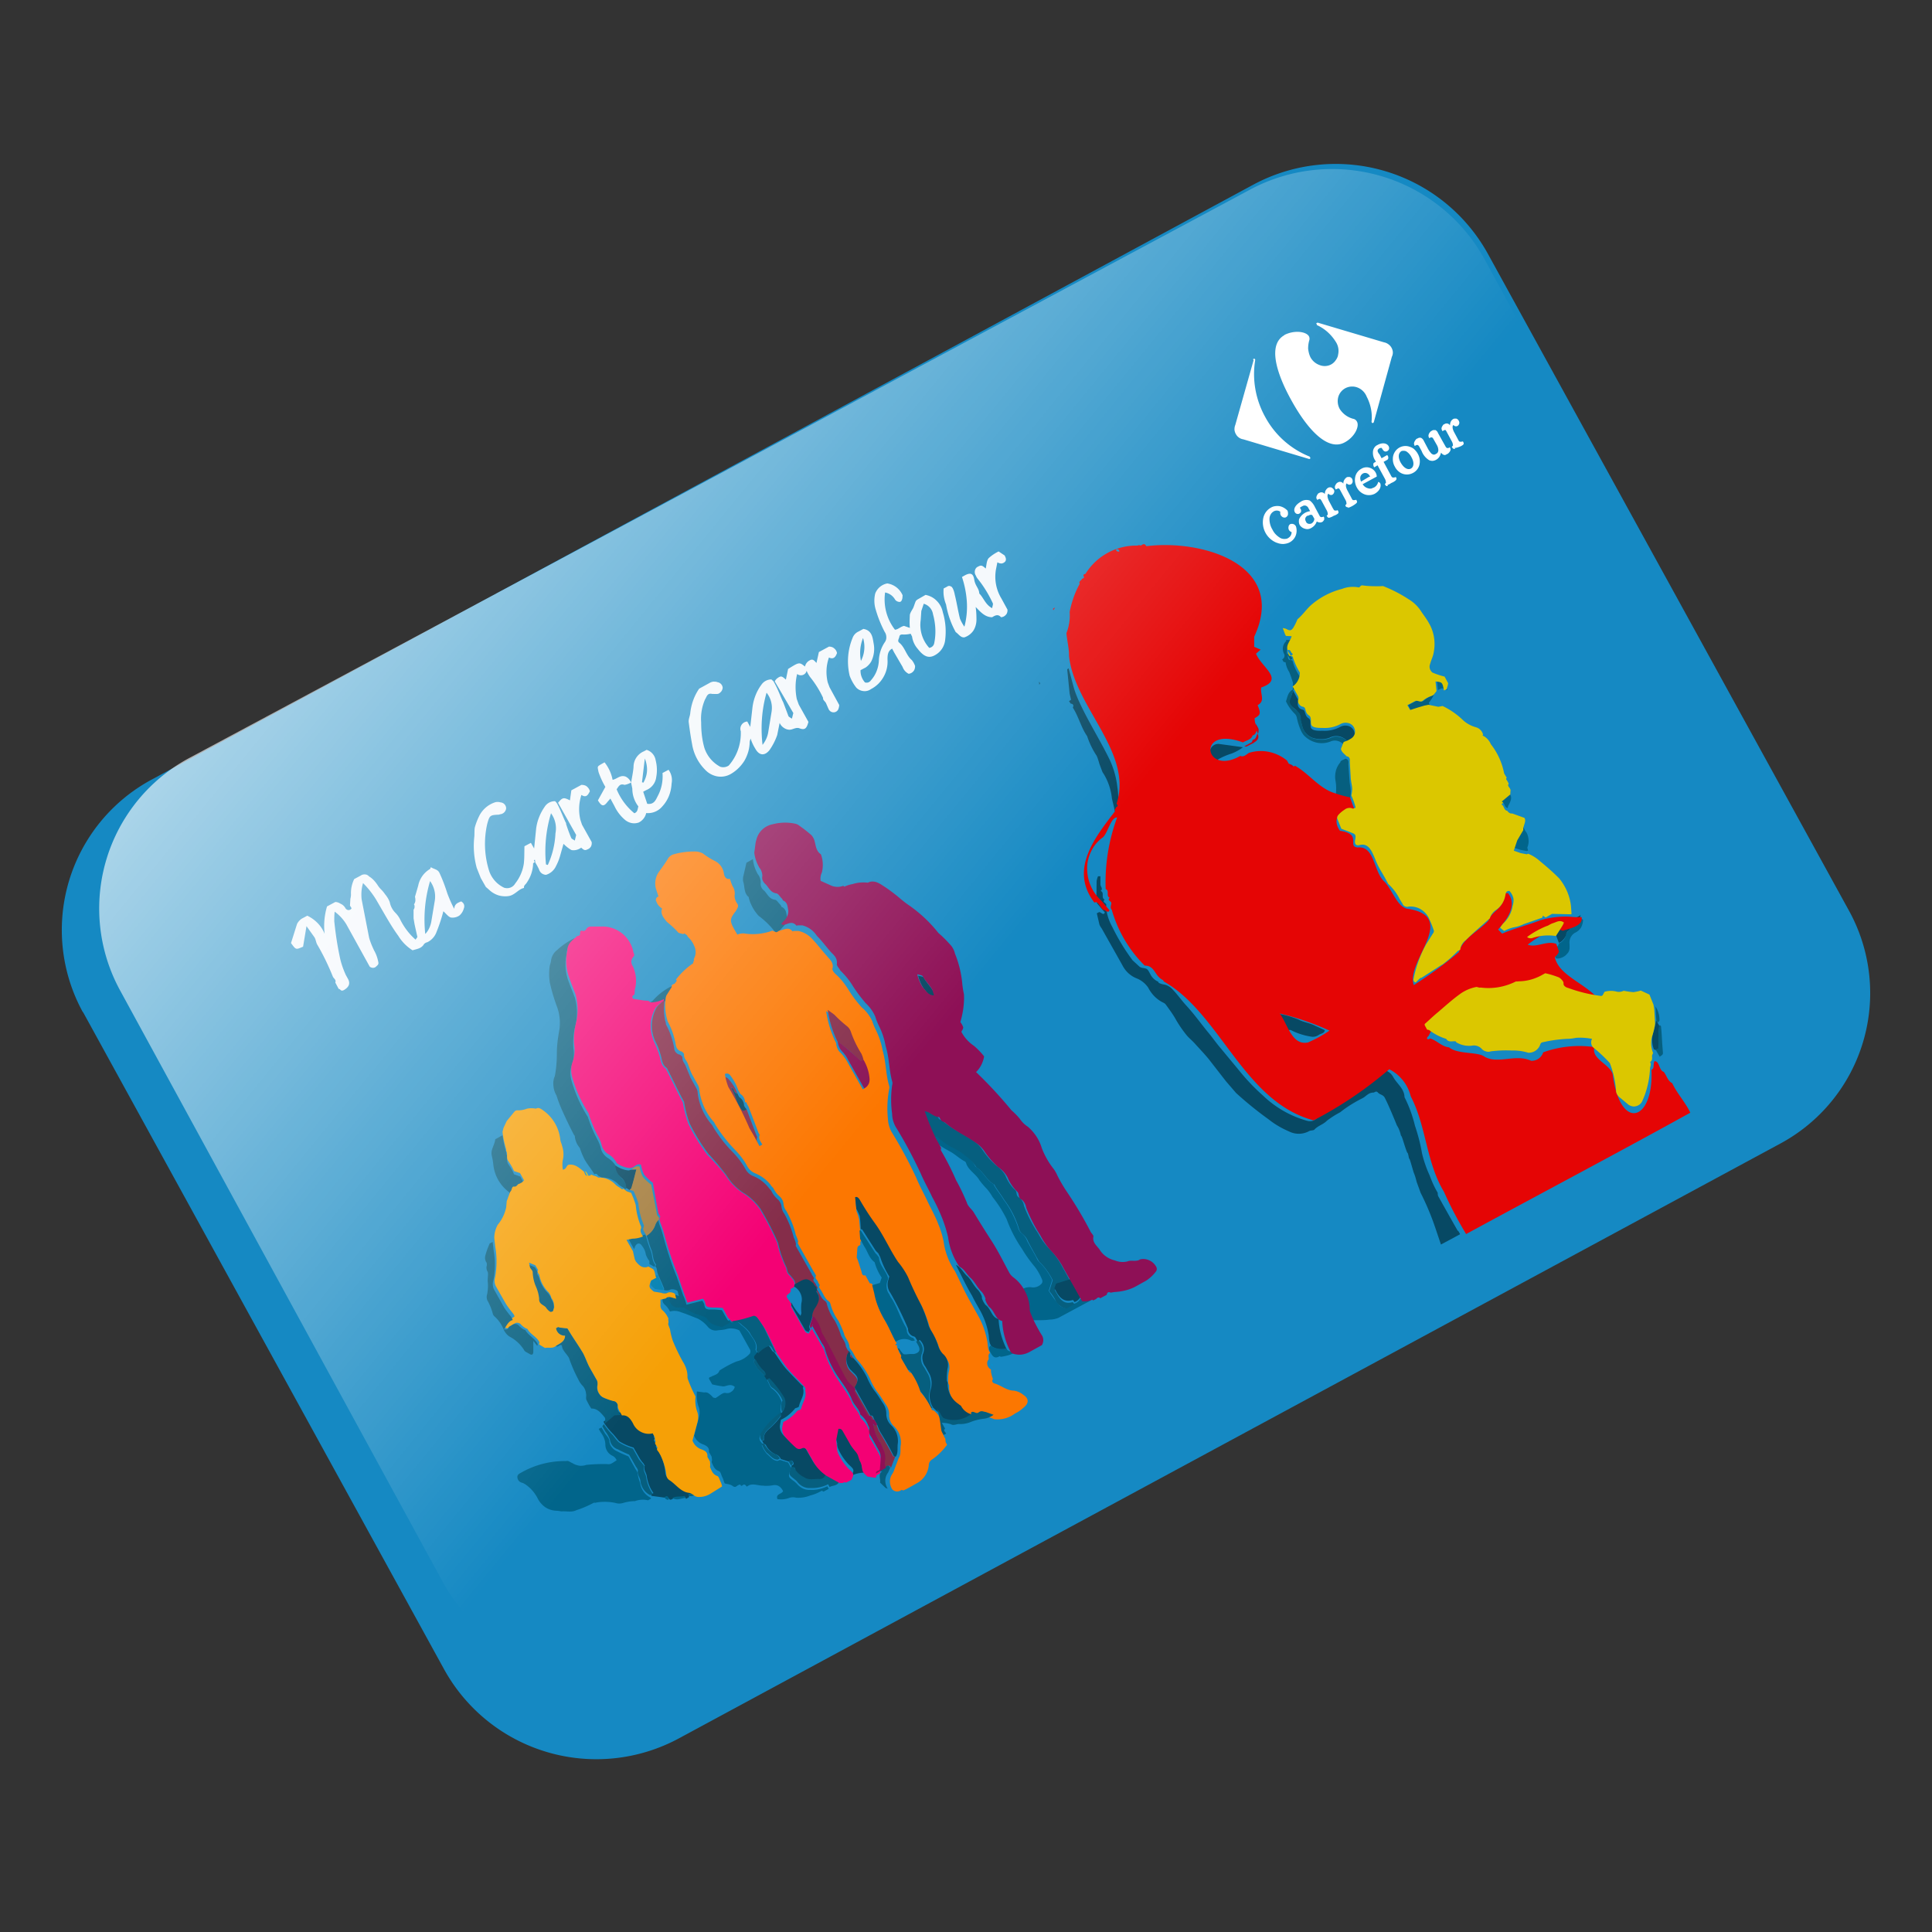 <svg xmlns="http://www.w3.org/2000/svg" fill="none" viewBox="0 0 96 96"><rect x="0" y="0" width="96" height="96" fill="#333333" stroke="none"/><path fill="#1589C3" d="M4.12 50.3a8.49 8.49 0 0 1 3.43-11.57l54.7-29.54a8.64 8.64 0 0 1 11.67 3.4l17.96 32.67a8.49 8.49 0 0 1-3.43 11.57l-54.7 29.54a8.64 8.64 0 0 1-11.67-3.4L4.12 50.28Z"/><path fill="#074964" d="m72.45 61.15.08.13.02.05-.95.51-.27-.8a13.22 13.22 0 0 0-.74-1.77l-.2-.55a2.95 2.95 0 0 0-.12-.4c-.05-.1-.21-.74-.24-.74s-.05-.29-.1-.3c-.08-.15-.25-.76-.28-.8a.26.26 0 0 0-.04-.06c-.04-.18-.1-.35-.2-.5 0 0-.38-.95-.6-1.37-.08-.16-.24-.15-.34-.26-.1-.11-.16 0-.23 0-.25 0-.36.19-.54.28-.4.2-.77.43-1.11.7-.23.12-.45.26-.66.42-.17.18-.43.24-.61.43-.05.07-.2.03-.3.1a1.07 1.07 0 0 1-.97 0c-.35-.15-.7-.35-1-.59a18.06 18.06 0 0 1-1.63-1.32l-.5-.58-.88-1.13c-.2-.24-.4-.45-.6-.67-.2-.23-.32-.31-.46-.47a6 6 0 0 1-.53-.76c-.15-.28-.34-.53-.52-.78a.3.3 0 0 0-.11-.09c-.34-.16-.6-.43-.77-.76a1.27 1.27 0 0 0-.58-.46c-.3-.12-.55-.35-.7-.65l-1.03-1.83a.8.8 0 0 1-.11-.19l-.13-.56.1-.05c.09-.05.22.2.3.01l-.4-.47c.12-.07-.02-.15-.02-.23l.01-.85a.97.97 0 0 1 .07-.25h.12v.4c0 .13.15.21.01.33.21.08 0 .34.2.43-.15.14.09.16.08.27 0 .1-.08.22.02.32.05.28.15.54.29.79.28.57.61 1.12 1 1.64l.36.33.1.04c.27.04.27.04.41.3.08.17.22.31.4.39l.03.06.1.04.1.03c.19.02.37.12.5.27.24.25.44.54.67.79.37.4.7.86 1.05 1.29.22.26.42.55.65.82l.96 1.16c.35.43.73.83 1.15 1.2a5.15 5.15 0 0 0 2.22 1.26c.08.02.15.01.22 0a.43.43 0 0 0 .2-.11c.35-.3.77-.55 1.16-.83.38-.29.8-.55 1.2-.83.28-.2.52-.42.83-.62l.15-.15a.7.7 0 0 1 .49.36c.18.33.55.57.56 1 .23.45.4.93.52 1.42.15.45.27.9.35 1.37.09.38.22.75.38 1.1.11.3.24.59.4.86 0 .05 0 .1.02.16l.6 1.07.38.67.01-.02Z"/><path fill="#01658B" d="M36.67 73.8c-.07.04-.13.14-.26.04-.14-.1-.26-.09-.4-.13l-.04-.09a.89.89 0 0 0-.07-.2c-.06-.11-.09-.29-.17-.32-.24-.08-.29-.27-.37-.45l.02-.1-.02-.17-.13-.23c.02-.22-.1-.3-.29-.38a.73.73 0 0 1-.45-.43l.24-.92a.88.88 0 0 0 0-.48c-.1-.25-.13-.53-.1-.8l.36.05c.15-.02.22.02.42.22.02.05.09.04.14.06.17-.09.33-.26.48-.26.11.03.22.01.3-.05a.38.38 0 0 0 .18-.25c-.23-.18-.4-.02-.58-.02a4.92 4.92 0 0 1-.54-.1l-.15-.26c-.05-.1.07-.1.11-.13.15-.08.34-.1.4-.3.27-.17.55-.33.85-.45a1.28 1.28 0 0 0 .65-.38.22.22 0 0 0 .03-.18.24.24 0 0 0-.04-.08l-.5-.9a.88.88 0 0 0-.68-.06c-.12.03-.25.04-.38.05a.5.5 0 0 1-.27-.01.54.54 0 0 1-.23-.15 1.56 1.56 0 0 0-.51-.42c-.27-.1-.53-.22-.82-.31a.81.81 0 0 0-.56-.04 1.04 1.04 0 0 0-.28-.36.32.32 0 0 1-.09-.27 1 1 0 0 1 .01-.25l.26-.05.04.18a.43.43 0 0 0 .16.31.43.43 0 0 0 .33.1c.1 0 .25 0 .31.05.25.17.52.3.8.36.1.04.25.08.29.17.18.31.47.35.73.4l.4-.22c.06.09.14.16.22.12.16-.08.26.03.37.14.14.1.26.22.37.36.15.26.43.5.33.86l.1.17c.03.06-.2.16-.1.3-.05.04-.12.08-.07.17l.14.25c.11.14.25.27.39.4l.11.2c.08.14.14.35.24.43.24.17.4.41.5.69a.76.76 0 0 0-.02.57l-.06.04c-.38.26-.7.59-.95.97a.3.3 0 0 0-.08.21c0 .08.04.16.1.21l.05.1-.04.02c.05.16.14.3.25.44.17.13.3.35.55.35l.1-.05.41.13.15.27c-.02.05-.05.1-.06.16-.08.28-.07.29.16.47.07.04.12.1.18.15.08.1.18.18.3.24.1.05.23.08.36.07.3.02.6-.05.86-.18l.07.13-.26.14s-.08-.05-.1-.04c-.17.1-.36.18-.56.23a1.6 1.6 0 0 1-.7.11.58.58 0 0 0-.37.02c-.17.06-.37.08-.56.05-.1-.27.22-.24.28-.4-.13-.25-.3-.34-.55-.28-.15.02-.3.03-.46.01-.23 0-.46-.11-.68-.02l-.12.07c-.06-.1-.12-.14-.21-.06l-.07.03c0-.07-.08-.1-.15-.03Z"/><path fill="#F2F7FB" d="M16.54 48.53c-.22-.55-.48-1.09-.78-1.6-.06-.11-.07-.25-.13-.35l-.4-.56-.17 1.02-.07.03c-.29.12-.29.12-.53-.21l.3-.95a.7.7 0 0 1 .23-.26l.28-.15c.39.19.7.5.86.9a3.4 3.4 0 0 1 .12-1.36l.41-.22c.1 0 .19.04.27.09.09.04.16.1.22.19a.2.2 0 0 0 .15.12.17.17 0 0 0 .17-.09l-.08-.13.02-.34a.92.92 0 0 0 .03-.2 1.6 1.6 0 0 1 .16-.78l.32-.17a.32.32 0 0 1 .22-.06c.07 0 .15.04.2.1.17.1.3.25.41.41.05.08.11.16.18.23.07.07.14.15.2.24.1.12.19.26.24.41.04.2.14.38.28.52.1.1.19.23.25.36.19.37.44.7.75.97l.09-.13-.14-.63-.05-.3v-.43a.23.23 0 0 0 .05-.13c0-.05 0-.1-.03-.13a.4.4 0 0 0 .07-.18c0-.06 0-.13-.02-.2l.16-.55a1.24 1.24 0 0 1 .57-.82c.03 0 .04-.07.06-.1.15.1.33.1.42.27.16.34.29.69.4 1.04.1.26.21.52.34.76.02-.27.2-.3.34-.37a.3.3 0 0 1 .14.14c.02.06.03.13 0 .2a.7.7 0 0 1-.22.36.6.6 0 0 1-.43.1c-.13-.04-.24-.2-.37-.31a7.94 7.94 0 0 1-.34 1.03.87.87 0 0 1-.18.3.87.87 0 0 1-.28.21.31.31 0 0 0-.16.09c-.13.23-.36.24-.57.31a2.19 2.19 0 0 1-.71-.72c-.3-.41-.55-.85-.8-1.28l-.29-.5a4.4 4.4 0 0 0-.66-.84c-.08.26-.1.54-.07.81l.37 1.9c.06.22.15.43.25.64.08.14.14.29.18.45.05.22.07.22-.12.38a.23.23 0 0 1-.14.03.25.25 0 0 1-.14-.06l-1.16-2.1a2.15 2.15 0 0 0-.58-.63c-.02.16-.02.32-.02.48.06.57.14 1.13.26 1.7.06.33.17.65.31.96l.11.2c.13.23.04.4-.16.53-.21.14-.2-.04-.3-.03l-.17-.32c.06-.13-.08-.2-.12-.29Zm4.6-2.13c.15-.16.25-.38.29-.6l.17-1.02a1.3 1.3 0 0 0-.23-1 6.72 6.72 0 0 0-.24 2.62ZM38.5 33.86c.02-.06.06-.1.1-.14.2-.15.24-.14.45.05l.11-.53c.55-.34.55-.35.84-.12a.44.44 0 0 1 .24-.31c.17-.1.25.06.33.13l.12-.54.5-.27c.09 0 .18.02.25.08.08.06.13.14.15.24-.07.2-.18.33-.4.22-.14.4-.16.82-.06 1.24l.09.24.48.88c0 .07-.02.14-.04.2a.26.26 0 0 1-.39.12.3.3 0 0 1-.1-.12l-.13-.3c-.06-.1-.16-.15-.14-.25a4.97 4.97 0 0 0-.64-1.03 1.6 1.6 0 0 1-.18-.32.28.28 0 0 1-.19.21.3.3 0 0 1-.28-.05c-.1.4-.1.83-.02 1.24l.1.28.48.86c-.09.35-.19.42-.47.31-.17-.04-.3.07-.46.08-.1 0-.2-.03-.3-.1a.56.56 0 0 1-.2-.24l-.12.6a3 3 0 0 1-.39.76c-.23.28-.5.28-.7-.08-.1-.16-.18-.33-.23-.5-.02.05-.04.1-.05.17 0 .33-.1.65-.26.93-.17.27-.4.5-.68.66a1 1 0 0 1-.66.12 1.09 1.09 0 0 1-.61-.33 2.32 2.32 0 0 1-.65-1.27c-.07-.37-.12-.72-.17-1.11-.01-.15.07-.3.08-.45.05-.44.2-.85.44-1.2l.51-.28a.48.48 0 0 1 .2-.07c.07 0 .14 0 .21.03a.3.3 0 0 1 .25.28.38.38 0 0 1-.08.19c-.05.05-.1.1-.17.11-.1.01-.2 0-.28 0-.24-.06-.27.16-.35.28-.15.35-.22.74-.19 1.13 0 .43.04.85.16 1.27a1.64 1.64 0 0 0 .79.94.49.49 0 0 0 .42-.06 2.42 2.42 0 0 0 .6-1.59v-.11a.4.4 0 0 1-.02-.17.37.37 0 0 1 .18-.27c.05-.03.1-.04.16-.05l.15.27.11-.97c.05-.4.2-.8.44-1.12a.6.6 0 0 1 .5-.27l.1.09c.18.3.3.62.44.95l.05.1.26.69c.03.04.11.08.17.12l.07-.28-.92-1.57ZM37.9 37c.13-.17.23-.37.27-.6l.17-1.04a1.2 1.2 0 0 0-.25-.94c-.24.83-.3 1.71-.2 2.59ZM26.57 42.85c-.04.01-.1.05-.08.1-.02.33-.13.64-.31.9-.05.1-.17.14-.14.27-.28.06-.44.34-.74.4-.17.03-.36.02-.53-.03a1.2 1.2 0 0 1-.47-.28l-.16-.14-.25-.44-.2-.5a4.12 4.12 0 0 1-.12-1.57c.01-.15 0-.28.02-.43.05-.19.12-.37.2-.54a1.35 1.35 0 0 1 .83-.73.49.49 0 0 1 .25.01.3.3 0 0 1 .28.3.33.33 0 0 1-.3.29l-.06.02c-.44.02-.46.03-.58.46a4.46 4.46 0 0 0 .1 2.35 1.43 1.43 0 0 0 .74.82.5.5 0 0 0 .2.02.46.46 0 0 0 .35-.23c.23-.29.38-.64.43-1 .03-.28.02-.56.03-.85l.32-.17.16.28.1-.98c.05-.4.2-.77.43-1.1a.6.6 0 0 1 .5-.27c.03 0 .07.07.1.1.17.3.28.62.43.94a.14.14 0 0 1 .03.1c.08.24.16.47.26.7.03.04.11.07.17.12l.07-.28-.9-1.6c.22-.27.28-.28.59-.12l.07-.5.5-.27c.1 0 .2.02.27.08s.13.14.15.24c-.09.17-.17.34-.42.18-.13.4-.15.82-.05 1.24l.08.24.48.86c.01.08 0 .16-.04.23a.34.34 0 0 1-.18.14c-.13.07-.2 0-.3-.09-.14.1-.31.15-.48.12-.15-.08-.29-.2-.4-.31l-.17.6c-.05.18-.12.35-.2.5a.8.8 0 0 1-.5.44.4.4 0 0 1-.22-.08.4.4 0 0 1-.13-.2 3.58 3.58 0 0 0-.18-.33l-.02-.14-.05.02.04.11Zm.55.1.1.03a4.22 4.22 0 0 0 .38-1.57 1.28 1.28 0 0 0-.22-1 6.53 6.53 0 0 0-.25 2.54ZM31.36 38.89c.04-.26.1-.52.12-.78a.84.84 0 0 1 .52-.78l.13-.07a.65.65 0 0 1 .45.52c.07.27.08.56.03.82a.8.8 0 0 1-.5.66l-.15.08.2.6c.33.05.42-.18.52-.38.19-.35.27-.75.24-1.15l.3-.16a.87.87 0 0 1 .15.69c-.02.43-.18.83-.46 1.13a.93.93 0 0 1-.8.33.7.7 0 0 1-.37.47.68.68 0 0 1-.34.03.73.73 0 0 1-.33-.15 2.02 2.02 0 0 1-.54-.7l-.2-.37-.14.16c-.19.25-.29.24-.48-.07l.37-.67a4.01 4.01 0 0 1-.34-.74c-.05-.27-.08-.26.12-.38l.18-.1a2 2 0 0 1 .4.87c.24-.05.38-.26.65-.16.12.06.21.16.27.29-.1.06-.21.1-.33.12-.23-.08-.29.08-.39.22.19.46.49.87.88 1.19.17-.06.16-.21.2-.34-.2-.26-.3-.57-.3-.88l-.06-.3Zm.54-.02.07.02c.1-.18.17-.38.18-.59.01-.2-.03-.42-.11-.61l-.14 1.18ZM49.48 28.35c-.07.47.02.96.28 1.39l.3.55c.01.1-.02.2-.08.26a.34.34 0 0 1-.24.12c-.14-.17-.3-.09-.44 0-.35 0-.57-.25-.82-.51.03.2.04.41.04.62 0 .2-.05.39-.15.55a.87.87 0 0 1-.45.34c-.19.02-.28-.16-.43-.26-.24-.43-.4-.9-.48-1.37-.1-.25-.15-.53-.12-.8l.17-.09a.17.17 0 0 1 .15-.03l.08.04.05.07c.05.1.08.2.1.31.1.4.16.8.26 1.2.06.14.13.27.22.4.11-.41.15-.84.12-1.27-.03-.41-.11-.81-.24-1.2l.14-.08c.28-.15.42-.1.47.21.05.32.24.43.25.69.22.22.3.55.64.73.01-.1.06-.2.03-.25-.2-.43-.45-.84-.74-1.2a.6.6 0 0 1-.1-.17.31.31 0 0 1-.05-.23.29.29 0 0 1 .11-.19c.19-.1.22-.12.43.07.04-.17.04-.38.14-.51.15-.14.32-.25.5-.34l.3.2c.05.1.1.2.03.3a.3.3 0 0 1-.18.1c-.07 0-.15-.02-.21-.06l-.08.4Z"/><path fill="#065F7F" d="m41 73.2.65.36.04.07c-.08.21-.31.17-.47.26l-.07-.14c-.27.14-.57.2-.87.19a.73.73 0 0 1-.37-.07.78.78 0 0 1-.3-.25c-.05-.06-.11-.1-.17-.15-.24-.19-.24-.2-.17-.48l.07-.16c.12-.07.13.1.17.16.11.15.26.28.43.36.26.17.5.06.75.08a.3.3 0 0 0 .32-.24Z"/><path fill="#01658B" d="m41.69 73.58-.03-.04h.18l-.15.04Z"/><path fill="#0082C4" d="m41.9 73.48.1.01-.07.04-.04-.05Z"/><path fill="#007FB1" d="m41.9 73.48.03.06-.11-.04.07-.02Z"/><path fill="#074964" d="m53.1 33.21.24.9c.06.22.14.43.23.64.44.99 1.02 1.9 1.5 2.86.24.47.39.97.45 1.49.05.32.06.64.03.96-.02.11 0 .25-.15.3-.03-.23-.1-.45-.15-.69-.04-.4-.17-.8-.37-1.15l-.1-.16-.15-.4c-.04-.14-.08-.28-.14-.41-.2-.3-.36-.63-.47-.97-.28-.4-.4-.88-.64-1.3l-.07-.12c.05-.12.02-.18-.11-.2l-.08-.12.1-.07-.07-.3-.12-1.2c-.01-.01.04-.04.07-.06ZM63.94 51.24l-.49-.88c.37.06.72.16 1.07.3.22.12.48.16.7.25l.61.28c-.03.17-.2.16-.31.24a.5.5 0 0 1-.37.08 3.35 3.35 0 0 1-1-.32c-.1-.04-.14.03-.2.05ZM60.5 38.09a1 1 0 0 1-.38-.77.42.42 0 0 1 .48-.35l.52.07.64.09c-.18.14-.37.24-.58.32a3.2 3.2 0 0 0-.81.38l.14.26Z"/><path fill="#C60616" d="m62.32 36.9-.37.19c-.03.02-.08 0-.12-.01l.37-.2.05-.12c.17-.03.17-.2.24-.31.11.23-.03.36-.17.44Z"/><path fill="#E0010C" d="M61.63 37.8c.13-.07.24-.22.43-.16-.1.07-.2.13-.31.18l-.12-.02ZM70.83 51.26l.08.13c-.06.03-.13.11-.17 0-.05-.1.07-.07.1-.13ZM52.34 30.32c-.06-.1.05-.1.09-.13l-.09.13Z"/><path fill="#074964" d="m51.64 34.02-.01-.15c.03.05.09.1 0 .15ZM55.37 40.5v-.14c.01.05.11.1 0 .14Z"/><path fill="#852D4A" d="m55.18 48.9-.1-.03.1.03ZM57.66 49.1l-.1-.04.1.05ZM57.79 49.11l-.1-.02.1.02Z"/><path fill="#01658B" d="m51.53 32.92.03-.1-.03.1Z"/><path fill="#F2F7FB" d="M43.98 29.44a2.46 2.46 0 0 0 .49 1.85c.16-.01.27-.15.45-.19l.29.1c-.02-.21-.01-.43 0-.65.02-.11.1-.22.16-.33.05-.1.08-.24.14-.36a.43.43 0 0 1 .13-.1l.35-.2c.21.04.41.14.56.3.16.16.26.36.3.57.13.43.17.88.12 1.32a1 1 0 0 1-.14.45.95.95 0 0 1-.33.33c-.36.23-.62.07-.9-.29-.15-.17-.25-.39-.28-.61l-.07-.14c-.12.03-.24.04-.36.04-.1-.01-.18 0-.2.1-.02.12-.12.22 0 .31.28.23.34.63.62.86.07.09.12.18.16.29 0 .1-.02.19-.08.26a.35.35 0 0 1-.24.13.6.6 0 0 1-.3-.34l-.42-.72-.1-.19c-.22.12-.23.33-.23.54.02.31-.05.61-.2.87a1.5 1.5 0 0 1-.62.6.53.53 0 0 1-.37.1.58.58 0 0 1-.36-.17 2.15 2.15 0 0 1-.33-.59c-.15-.63-.1-1.29.14-1.87a.56.56 0 0 1 .3-.33l.24-.13c.43.07.46.43.51.72.06.3.02.62-.12.9a.93.93 0 0 1-.28.3l-.25.13c-.01.22.07.44.22.61a.3.3 0 0 0 .16 0c.05-.02.1-.05.13-.1.24-.26.38-.61.4-.98.01-.34.12-.67.31-.94a.41.41 0 0 0 .06-.25.45.45 0 0 0-.08-.24 5.87 5.87 0 0 1-.44-1.09 1.5 1.5 0 0 1-.03-.82.8.8 0 0 1 .6-.5.99.99 0 0 1 .76.59l-.01.14c-.02.1-.06.19-.14.19a.3.3 0 0 1-.12-.03.28.28 0 0 1-.1-.08.72.72 0 0 0-.5-.36Zm2.2 2.75a.28.28 0 0 0 .24-.23c.1-.47.07-.97-.06-1.44a.64.64 0 0 0-.46-.52l-.12.36-.03.44a1.7 1.7 0 0 0 .43 1.4Zm-3.3-.48a2 2 0 0 0-.1 1.13 1.5 1.5 0 0 0 .11-1.12Z"/><path fill="#074964" d="m82.36 50.81.09.16c-.04.37-.05.75-.02 1.13l-.15.08-.1-.04c-.11-.29-.12-.6-.01-.89.05-.18.09-.36.12-.55l.07.11Z"/><path fill="#065F7F" d="m82.27 52.16.15-.08a6 6 0 0 1 .02-1.12c.07-.03.1.02.1.1.03.28.04.57.06.86l.03.39c.01.12-.1.14-.16.2l-.2-.35ZM28.62 46.7c-.22.2-.47.36-.46.7-.11.46-.07.96.11 1.41.09.26.21.51.3.78.13.48.13.98 0 1.46-.08.33-.1.68-.08 1.03.05.28.02.57-.07.83-.1.26-.1.55-.01.82a6.71 6.71 0 0 0 .8 1.77c.12.38.28.76.47 1.11.08.15.14.3.18.46.02.1.06.18.12.26.06.08.13.15.21.2.18.11.34.27.44.46a.79.79 0 0 0 .26.56.65.65 0 0 1 .24.5.21.21 0 0 0-.06.04c-.1-.09-.22-.13-.33-.23a1.11 1.11 0 0 0-.8-.35c-.04.02-.1-.04-.17-.06-.07-.03-.1-.17-.22-.07-.14-.26-.35-.5-.5-.76a4 4 0 0 1-.24-.58 1.05 1.05 0 0 1-.25-.6l-.04-.05c-.21-.4-.4-.8-.58-1.2a6.84 6.84 0 0 1-.29-.76 1.1 1.1 0 0 1-.15-.48c-.02-.16 0-.33.07-.48.07-.37.1-.75.1-1.13 0-.38.05-.76.12-1.14.06-.38.03-.77-.1-1.14-.15-.4-.28-.82-.37-1.24a2.7 2.7 0 0 1-.01-.78c.01-.1.06-.2.07-.3a.78.78 0 0 1 .31-.54c.25-.23.53-.42.83-.57a.8.8 0 0 0 .1.07Z"/><path fill="#01658B" d="M53.69 64.54c.18.02.35 0 .51-.08l.03.05c0 .02-.02.1-.05.12l-1.6.86c-.14.05-.28.08-.42.08-.2.03-.41.03-.62.03h-.21l.28.5c.02.06.03.11.02.17a6.32 6.32 0 0 1-.61-1.25c0-.33-.08-.66-.23-.95.14-.1.32-.13.5-.1a.56.56 0 0 0 .43-.15.22.22 0 0 0 .07-.1.24.24 0 0 0 0-.11c-.1-.25-.23-.49-.4-.7a6.41 6.41 0 0 1-.61-.86 6.5 6.5 0 0 1-.76-1.47 6.1 6.1 0 0 0-.7-1.1 2.45 2.45 0 0 0-.28-.4 4.67 4.67 0 0 1-.37-.43c-.18-.32-.55-.5-.66-.84a.2.2 0 0 0-.05-.09c-.28-.14-.5-.37-.77-.51-.18-.1-.36-.2-.53-.32l-.26-.47a.2.2 0 0 1 .16 0c.26.23.54.43.86.58.2.1.4.23.58.38.2.16.36.36.47.59.37.22.53.66.9.87l.05.1c.13.23.31.43.44.66.32.42.56.9.73 1.4.02.1.07.19.15.26.14.1.25.26.31.43l.44.78a.9.9 0 0 0 .11.2c.28.26.51.58.68.93l-.17.54a5.86 5.86 0 0 0 .55.74c.1.07.2.1.32.12l.4-.22a.52.52 0 0 0 .3-.24Z"/><path fill="#065F7F" d="M33.09 49.73c-.2.1-.4.14-.62.14-.03.02-.1-.05-.15-.08a.66.66 0 0 0 .1-.05c.31-.36.7-.64 1.14-.82l.04.06-.1.15c-.06.03-.18.04-.15.17l-.26.43Z"/><path fill="#01658B" d="M54.97 64.04c.03-.12.08-.15.2-.1l.03.16-.23-.06Z"/><path fill="#CDB704" d="M29.25 58.44c-.15 0-.1-.19-.21-.24.03 0 .07.02.1.04.04.07.08.13.1.2Z"/><path fill="#01658B" d="M54.4 64.3c.08-.05.14-.15.24-.06-.08.02-.13.16-.23.05Z"/><path fill="#CDB704" d="m29.44 58.4-.15.01c.03.02.1-.1.15 0Z"/><path fill="#FA7302" d="m33.88 46.55.08.02-.08-.02Z"/><path fill="#852D4A" d="M39.47 63.95a.32.32 0 0 0 .04-.18.34.34 0 0 0-.06-.18 3.66 3.66 0 0 0-.27-.32c-.07-.1-.06-.24-.12-.34a5.36 5.36 0 0 1-.4-1.18c-.25-.58-.54-1.13-.86-1.67-.21-.3-.48-.57-.79-.77-.38-.23-.7-.56-.93-.94-.25-.32-.5-.63-.78-.93-.02-.04-.07-.05-.08-.08a9.51 9.51 0 0 1-.96-1.56 5.95 5.95 0 0 1-.27-1.06c-.29-.52-.53-1.05-.8-1.57l-.05-.1c-.25-.16-.24-.44-.32-.68-.06-.2-.13-.4-.23-.59a1.9 1.9 0 0 1-.2-.9c.02-.31.1-.61.26-.87.11-.13.24-.24.38-.32-.06.34-.05.7.03 1.04.03.05.02.12.04.17.2.37.33.76.4 1.16a.34.34 0 0 0 .26.32c.05.01.15.1.15.14-.02.19.12.3.17.45l.23.56.3.54c.04.07.06.16.06.24.07.58.33 1.14.72 1.58l.07.13c.28.45.6.86.97 1.23.23.24.43.5.6.8.08.16.22.3.4.37.3.12.56.32.76.57l.14.17c.07.15.17.28.3.4.05.04.1.1.13.16.04.06.06.13.07.2.01.13.06.26.15.38.2.37.36.76.46 1.17.05.1.09.21.11.32l-.01.1.8 1.41c0 .03.02.05.04.07l.07.13c-.1.13.06.2.09.3.03.1.14.14.05.24a.49.49 0 0 0-.14-.17c-.26-.25-.36-.26-.66-.1l-.32.16Z"/><path fill="#074964" d="m42.19 67.13.07.12c-.04.13-.01.19.12.21.28.29.52.62.7.98.1.24.23.48.39.69.16.2.28.42.42.62.1.15.15.32.15.5a.78.78 0 0 0 .23.56 1.07 1.07 0 0 1 .34.93c-.03.2.03.45-.1.64 0 0-.08 0-.1-.03-.2-.41-.43-.81-.67-1.2l-.04-.07-.12-.3-.15-.27c-.04-.07-.03-.2-.18-.17l-.76-1.36a.35.35 0 0 0-.04-.06l.06-.1c.16-.28.14-.39-.11-.62l-.16-.16a.82.82 0 0 1-.18-.45.76.76 0 0 1 .1-.46h.03Z"/><path fill="#852D4A" d="m42.19 67.18-.04.02a.77.77 0 0 0-.1.46c.01.16.07.32.18.45l.16.16c.24.23.27.34.1.62l-.05.1c-.2-.15-.35-.33-.47-.54-.39-.7-.74-1.4-1.1-2.12a.35.35 0 0 1-.08-.13c-.07-.27-.2-.53-.38-.76h-.06c0-.2.06-.38.18-.54.12-.23.25-.46.04-.74l.02-.09c.15.2.2.44.4.57a.26.26 0 0 1 .1.17c.08.29.21.57.39.81.11.2.2.42.28.64.04.21.25.38.27.64.04.1.1.2.16.28Z"/><path fill="#074964" d="M40.6 64.1s-.04.08-.03.09c.22.28.1.52-.03.75a.9.9 0 0 0-.19.54l-.14.42c0 .06.02.11.04.17-.04.01-.04.1-.06.11a.24.24 0 0 1-.13-.04.24.24 0 0 1-.08-.1l-.69-1.22.03-.1c.12.24.28.46.46.66l.04-.13a2.39 2.39 0 0 1 0-.5.7.7 0 0 0-.04-.47.73.73 0 0 0-.32-.35l-.14.07c-.08-.13.1-.1.14-.17l.29-.16c.3-.16.4-.14.67.1.03.07.08.13.14.18l.04.15Z"/><path fill="#065F7F" d="m44.78 67.44-.07-.13c.08-.13-.1-.18-.1-.31h.04c.02 0 .03 0 .04.02a1 1 0 0 0 .2.26c.08.04.22 0 .35 0h.17c.28-.06.35-.2.2-.46l-.09-.16.12-.06c.1.09.16.2.2.33a.6.6 0 0 1-.05.38.71.71 0 0 0 .13.63l.2.35c.13.26.16.55.08.82a1.03 1.03 0 0 0 .14.86s-.08 0-.1-.03a3.49 3.49 0 0 0-.57-.88c-.1-.34-.27-.67-.47-.96a.97.97 0 0 0-.1-.04l-.34-.6.02-.02Z"/><path fill="#852D4A" d="M37.14 56.22c-.32-.7-.66-1.38-1.05-2.04-.08-.2-.14-.42-.17-.63a.18.18 0 0 1 .14-.02.2.2 0 0 1 .13.08c.19.2.34.44.44.7-.18.01-.14-.24-.3-.27.12.2.21.42.28.64.06.17.15.33.26.47.04.07.15.03.22-.05l.49 1.3.05.1c-.08.19.04.33.13.49l-.13.07-.48-.84h-.01ZM43.55 70.78l.11.3c.04.1.03.05.04.07.24.39.47.8.68 1.21l.1.03-.21.55c-.08-.21-.17-.06-.26-.03a.57.57 0 0 1-.08-.24c.05-.22.03-.44-.05-.65-.07-.12-.1-.26-.16-.38-.2-.29-.33-.62-.37-.96.04.2.12.15.2.1Z"/><path fill="#065F7F" d="M43.97 72.91c.07-.04.18-.18.26.03l-.1.23a.66.66 0 0 0-.14.4c0 .14.04.28.12.4l-.1-.03-.28-.27c.04-.18-.12-.4.1-.55l-.2-.03.34-.18Z"/><path fill="#074964" d="M37.1 55.11c-.08.09-.2.1-.22.06-.12-.14-.2-.3-.27-.47a3.63 3.63 0 0 0-.27-.64c.17.01.1.28.3.26a.9.9 0 0 0 .1.2.5.5 0 0 1 .23.41c.03.07.07.13.12.18Z"/><path fill="#852D4A" d="M42.39 67.5c-.13-.03-.16-.09-.12-.22l.12.21Z"/><path fill="#FA7302" d="m39.53 61.8.01-.1-.01.1Z"/><path fill="#01658B" d="m44.43 66.7.07-.04c0 .02.02.04.03.05l-.06.04-.04-.05Z"/><path fill="#FC7701" d="M42.85 50.09a6.12 6.12 0 0 1-.64-.83c-.19-.31-.4-.6-.67-.84-.09-.08-.21-.22-.17-.31.06-.3-.16-.45-.3-.63-.24-.26-.45-.55-.69-.8a1.3 1.3 0 0 0-.7-.42h-.24l-.06.02c-.2-.26-.44-.06-.66-.04a.26.26 0 0 1-.1-.04c-.06.04-.13.14-.23.04-.46.17-.95.22-1.44.14-.11 0-.22.02-.31.06l-.16-.27c-.22-.4-.22-.51.06-.87.05-.07.1-.16.13-.25a.2.2 0 0 0 0-.07.2.2 0 0 0-.03-.07.73.73 0 0 1-.14-.4.64.64 0 0 0-.09-.46c-.06-.12-.1-.25-.14-.38-.2.04-.27-.11-.3-.26a.82.82 0 0 0-.47-.64c-.2-.1-.39-.22-.57-.36a.86.86 0 0 0-.42-.1c-.34 0-.67.04-1 .13a.5.5 0 0 0-.34.26c-.12.2-.27.4-.42.61a1.01 1.01 0 0 0-.16.84l.13.4a.16.16 0 0 0-.07.03.19.19 0 0 0-.06.15c0 .03.02.05.03.08.05.14.15.26.28.33-.1.27.07.46.24.67.19.15.37.32.54.5.02.05.11.06.17.08l.09.02h.03l.03-.03.14.09c.01.04.03.07.06.1.15.14.26.32.33.52a.7.7 0 0 1-.06.57l.02.04-.07.2h-.03a3.8 3.8 0 0 0-.8.77l.04.06-.1.14c-.06.04-.18.04-.15.17l-.27.43-.03.1a2.69 2.69 0 0 0 .1 1.19c.2.36.33.76.4 1.16.01.07.04.14.08.2.05.06.1.1.18.12.05.01.15.1.15.14-.02.19.11.3.18.45.06.15.13.38.22.56l.3.54c.04.08.06.16.06.25.08.58.33 1.14.73 1.58l.07.13c.28.45.6.86.97 1.24.23.24.44.5.6.8.08.16.23.3.4.37.3.12.57.32.77.57.03.07.1.12.14.17.07.15.17.29.3.4.05.04.1.1.13.16.04.06.06.13.07.2.01.14.06.27.15.38.2.37.37.77.46 1.18.05.1.09.21.12.32l-.02.1.8 1.42.04.06.07.13c-.09.14.07.2.1.31.02.1.14.14.04.24l.08.14c.14.19.2.44.4.57l.07.07.03.09c.08.3.21.57.39.82.11.2.2.42.28.64.04.21.25.38.27.65 0 .08.1.17.15.25l.19.34c.27.3.5.62.67.98.1.25.23.48.39.7.16.2.28.41.42.62.1.15.16.32.15.5a.77.77 0 0 0 .24.56 1.1 1.1 0 0 1 .34.93c-.04.2.03.45-.1.64l-.21.55a.97.97 0 0 1-.1.23.66.66 0 0 0-.13.39c0 .14.04.28.12.4.06.06.15.1.23.1.09 0 .17-.03.23-.08l.09.03c.22-.1.44-.23.65-.35a1.13 1.13 0 0 0 .61-.9.34.34 0 0 1 .15-.28c.3-.2.55-.46.76-.74l-.07-.13-.02-.18a.79.79 0 0 1-.1-.2c-.05-.22-.07-.47-.12-.72-.04-.1-.1-.2-.17-.3l-.17-.17s-.07-.01-.1-.03a3.54 3.54 0 0 0-.57-.89 3.3 3.3 0 0 0-.46-.95l-.1-.04-.35-.6-.07-.13c.08-.13-.1-.2-.1-.32L44.6 67l-.03-.05.01-.12-.06.03-.03-.06.07-.04c-.21-.37-.36-.78-.59-1.15-.23-.4-.4-.82-.48-1.26l-.1-.4c-.03-.07-.03-.2-.17-.18l-.22-.4c-.18.04-.17-.12-.2-.21-.08-.23-.14-.47-.23-.67l.03-.44a.2.2 0 0 1 .04-.12.17.17 0 0 1 .11-.06v-.17l.05-.03-.05-.42-.06-.66a2.5 2.5 0 0 0-.13-.4l-.05-.57c.1-.05.18.04.23.14.23.4.49.8.76 1.17.44.6.73 1.29 1.15 1.92.2.23.37.49.51.76.2.45.4.88.65 1.3.16.36.3.72.4 1.1l.1.2c.15.23.26.48.35.73.04.17.13.33.26.46.1.09.19.21.23.35a.7.7 0 0 1 0 .4c-.04.2-.05.4-.03.6a.23.23 0 0 1 .04.17 1.17 1.17 0 0 0 .55 1c.03.03.1.05.12.09.1.19.27.33.48.4.1-.12.23.1.36-.01.14-.1.23-.03.35-.01.13.03.26.08.38.13.37.04.74-.06 1.03-.28l.13-.07c.12-.07.23-.16.34-.26.23-.2.22-.43-.05-.6a.92.92 0 0 0-.48-.21c-.36-.01-.62-.26-.96-.36a.14.14 0 0 1-.06-.03.15.15 0 0 1-.04-.06.12.12 0 0 1 .03-.12 1.95 1.95 0 0 1-.1-.37v-.11a.35.35 0 0 1-.18-.38.3.3 0 0 1 .07-.13c0-.11-.05-.24.07-.32-.15-.2-.1-.43-.16-.65-.07-.37-.2-.74-.38-1.09l-.43-.77c-.29-.5-.52-1.03-.78-1.55-.3-.44-.49-.94-.56-1.46-.06-.3-.15-.6-.27-.88-.14-.38-.35-.74-.52-1.1-.17-.37-.4-.78-.56-1.17-.37-.8-.78-1.56-1.24-2.31-.11-.2-.17-.42-.18-.65-.05-.49-.03-.98.06-1.46a.35.35 0 0 0 0-.18c-.17-.57-.15-1.16-.32-1.74a3.81 3.81 0 0 0-.32-.99 3.64 3.64 0 0 1-.2-.48 1.95 1.95 0 0 0-.48-.65Zm-5.76 4.69c.02.07.06.14.1.2l.5 1.31.06.1c-.08.19.04.33.13.48l-.14.08-.3-.55-.2-.34c-.3-.7-.66-1.39-1.05-2.05-.08-.2-.14-.42-.17-.64a.18.18 0 0 1 .15-.02.2.2 0 0 1 .12.09c.17.22.3.46.39.72l.11.2a.48.48 0 0 1 .23.41h.07Zm5.12-3.45c.14.38.31.74.53 1.09.04.1.08.2.1.31.18.3.28.62.3.95 0 .1-.02.2-.07.27a.43.43 0 0 1-.2.18l-.8-1.42c-.1-.16-.2-.3-.34-.43a.71.71 0 0 1-.18-.44 5.23 5.23 0 0 1-.5-1.6l.33.24c.18.2.38.38.59.55.1.07.16.16.2.27l.04.03Z"/><path fill="#074964" d="m42.55 60.07-.06-.58c.1-.05.18.04.24.14.23.4.48.79.75 1.16.44.61.73 1.3 1.14 1.91.2.24.37.5.5.76.19.46.4.9.63 1.34.17.35.3.72.4 1.09l.1.2c.15.23.26.47.35.72.04.17.13.33.25.46a.72.72 0 0 1 .23.75c-.03.2-.04.4-.03.6a.23.23 0 0 1 .04.17 1.19 1.19 0 0 0 .55.98c.03.04.1.06.12.1.1.19.27.33.48.4 0 0 .02.05 0 .06a1.47 1.47 0 0 1-1.32.2c-.19-.15-.2-.33-.36-.4l-.19-.18a1.09 1.09 0 0 1-.15-.83 1.08 1.08 0 0 0-.03-.84l-.2-.36a.72.72 0 0 1-.14-.3.68.68 0 0 1 0-.32.6.6 0 0 0 .05-.38.64.64 0 0 0-.2-.34l-.1.07-.08-.13c-.02-.05-.06-.1-.1-.11a.38.38 0 0 1-.3-.39 16.24 16.24 0 0 0-.81-1.66l-.07-.12a.72.72 0 0 1-.1-.64l.05-.17c-.19-.3-.34-.62-.45-.96l-.1-.2a1.74 1.74 0 0 1-.13-.13l-.67-1.05-.07-.02c-.01-.22-.02-.43-.05-.65-.05-.12-.1-.24-.17-.35Z"/><path fill="#065F7F" d="M38.49 46.28a4.1 4.1 0 0 0-.79-.77 2.1 2.1 0 0 1-.48-.85c-.02-.04 0-.1-.06-.12-.2-.21-.15-.49-.23-.73a.68.68 0 0 1 .02-.33l.14-.61.32-.18c.03.26.11.51.24.74.1.12.15.27.15.43a.4.4 0 0 0 .14.37c.19.16.25.44.58.48.08.02.16.15.23.22.04.04.07.08.08.13.25.1.23.33.28.5a.66.66 0 0 1-.23.52l-.14.16c-.09.02-.14.14-.25.04Z"/><path fill="#074964" d="M47.5 62.85c.25.12.36.38.56.56.2.18.33.5.55.7.08.1.14.2.18.32v.08c.04.12.1.23.18.33.28.2.3.63.65.7.02.51.16 1.02.4 1.5a.96.96 0 0 1-.76-.15c-.14-.2-.1-.43-.15-.64-.07-.38-.2-.75-.39-1.1-.14-.25-.29-.5-.42-.77-.3-.5-.54-1.02-.8-1.53Z"/><path fill="#852D4A" d="M41.63 51.78a5.22 5.22 0 0 1-.5-1.6l.33.24c.19.2.39.38.6.55.1.07.18.18.22.3.13.38.31.75.53 1.1.04.1.08.2.1.31-.04.02-.1.06-.14.04a10.5 10.5 0 0 1-.55-.5 4.84 4.84 0 0 0-.59-.44Z"/><path fill="#8A1556" d="M41.62 51.75c.21.14.41.3.6.47l.56.5a.28.28 0 0 1 .14-.04c.17.3.27.62.29.95 0 .1-.02.2-.07.27a.43.43 0 0 1-.2.18l-.8-1.42a1.6 1.6 0 0 0-.31-.43.79.79 0 0 1-.2-.48Z"/><path fill="#065F7F" d="M46.54 70.04c.19.06.16.28.36.43a1.41 1.41 0 0 0 1.36-.21l-.01-.04v-.03c.12-.12.25.1.38-.01.14-.11.23-.03.35-.02l.39.14a1 1 0 0 1-.52.2c-.23.03-.46.09-.67.18-.17.06-.35.09-.53.08-.14 0-.26.09-.4.01-.15-.05-.3-.07-.45-.07l.16.29c-.12.1.03.16.05.25l-.12.06a.82.82 0 0 1-.11-.2c-.04-.24-.06-.49-.12-.75-.02-.11-.06-.22-.12-.31Z"/><path fill="#01658B" d="M49.23 66.87A1.02 1.02 0 0 0 50 67c.08.15.22.16.36.18l.03.05c-.2.1-.44.16-.67.19 0 0-.02-.04-.07-.02-.25.14-.35-.04-.46-.24-.03-.09-.09-.22.04-.3Z"/><path fill="#0196D1" d="m49.33 67.83-.06.03v-.1l.06.07Z"/><path fill="#C60616" d="m64.34 38.18-.18.1-.19-.33c.08 0 .15.02.22.06.06.04.12.1.15.17ZM62.51 36.46a1.47 1.47 0 0 1-.14-.53c.07.1.13.2.17.3 0 .08 0 .15-.03.23ZM64.48 38.28l-.13-.1c.09-.04.1.04.13.1ZM64.57 38.3l-.08-.03.08.04Z"/><path fill="#E0010C" d="M55.24 28.57h-.1.1Z"/><path fill="#074964" d="m39.92 68.88-.02.1c.1.34-.14.59-.2.9-.02.06-.13.07-.19.1-.19.24-.43.44-.71.57l-.05.31c0 .15.05.3.15.42.18.2.37.37.56.55.05.04.1.06.16.07.05.01.11 0 .16-.02.12-.07.2.01.27.13l.27.47c.16.31.41.58.7.77a.3.3 0 0 1-.1.18.31.31 0 0 1-.21.06c-.24-.02-.49.08-.74-.08-.17-.08-.32-.2-.43-.35-.04-.07-.04-.2-.17-.16l-.04-.07c.08-.04.14-.07.07-.2-.08-.11-.12-.03-.19 0l-.41-.13a.43.43 0 0 0-.2-.21.95.95 0 0 1-.55-.5l-.1-.06-.08-.13.1-.05c-.06-.3.14-.46.34-.63.17-.16.33-.33.47-.52.04 0 0-.1 0-.17l.06-.03a.67.67 0 0 0 .11-.7 5.76 5.76 0 0 0-.75-.99l-.1.06-.14-.23c.12-.13-.03-.24-.08-.28a1.76 1.76 0 0 1-.38-.53c-.09-.16.05-.2.1-.3.14-.18.33-.3.55-.38.18.09.16.29.32.34.19.27.38.58.57.8.2.23.5.53.78.82a.8.8 0 0 1 .1.08v-.01Z"/><path fill="#065F7F" d="m36.28 65.72-.4.22c-.28-.07-.58-.11-.74-.4-.04-.08-.18-.12-.28-.16-.29-.07-.56-.2-.8-.36-.04-.07-.21-.06-.32-.05a.43.43 0 0 1-.33-.1.45.45 0 0 1-.15-.3l-.04-.2c.14-.15.31-.01.52.02-.06-.1-.04-.24-.1-.26a.47.47 0 0 0-.31-.06.37.37 0 0 1-.18.05.4.4 0 0 1-.19-.04l.05-.02c-.09-.24-.2-.48-.3-.7-.1-.24-.03-.32-.15-.44 0 0 .05-.07.04-.09-.17-.21-.14-.49-.23-.72-.1-.24-.16-.48-.24-.73a1 1 0 0 0 .45-.57c.04-.07.04-.16.14-.2 0 .08.02.15.04.22.08.2.15.4.2.6.18.69.4 1.36.67 2.02l.32.92c.07.15.12.3.16.46l.79-.2.09.16c.04.22.06.25.24.28h.3l.34.03.27.47c.06.08.13.15.2.21l-.06-.06ZM38.56 67.21c-.18-.03-.14-.25-.32-.34-.22.08-.41.2-.56.38l-.1-.16c.1-.37-.2-.6-.33-.88-.1-.13-.23-.26-.37-.36-.1-.1-.2-.2-.37-.13-.07.04-.17-.03-.21-.13l.07-.04c.34-.05.67-.13 1-.25.03-.02.15.03.19.08.15.18.28.37.4.58l.6 1.25ZM38.12 68.54l.11-.06c.29.3.54.63.75.98a.7.7 0 0 1 .04.38.64.64 0 0 1-.16.33.76.76 0 0 1 .02-.58 1.4 1.4 0 0 0-.5-.63c-.13-.07-.17-.28-.26-.42ZM38.78 70.2c.02.05.06.12 0 .17-.14.19-.3.36-.47.53-.2.17-.4.33-.35.64l-.1.05a.33.33 0 0 1-.09-.21c0-.08.03-.16.08-.22.24-.38.56-.7.93-.97ZM37.89 71.7c0 .04.1.04.1.07.06.11.14.22.23.3.1.09.2.15.33.2.09.04.16.12.2.2l-.1.06c-.25 0-.38-.22-.56-.35-.1-.13-.19-.28-.24-.44 0 0 .04 0 .04-.03ZM37.55 67.55c.09.2.22.38.37.53.03.06.2.15.09.29a2.85 2.85 0 0 1-.4-.4l-.14-.25c-.05-.11.02-.13.08-.17ZM39.18 72.6c.06-.03.13-.06.19.02s.01.15-.07.2l-.12-.22Z"/><path fill="#01658B" d="m32.36 74.46-.16.09a1.12 1.12 0 0 0-.65.04c-.21 0-.42.04-.62.1a.62.62 0 0 1-.35-.01 2.55 2.55 0 0 0-.95-.02c-.04.03-.1-.01-.14.02-.27.14-.56.27-.85.36-.23.12-.48.04-.74.06l-.2-.03c-.2 0-.4-.05-.58-.16-.17-.11-.31-.27-.4-.45-.14-.27-.33-.5-.57-.67a.69.69 0 0 0-.23-.12.29.29 0 0 1-.15-.1.31.31 0 0 1-.06-.15c-.02-.12.06-.18.16-.23a4.34 4.34 0 0 1 2.27-.59c.08-.04.2.06.3.1.11.07.23.11.35.13.11.01.23 0 .34-.04a8.32 8.32 0 0 1 1.05-.04c.16.02.2-.02.46-.19a.43.43 0 0 0-.2-.22.61.61 0 0 1-.36-.55c0-.23-.1-.45-.24-.63l-.09-.16.14-.07.15.26c.05.1.25.28.24.43.01.12.06.22.13.3a.6.6 0 0 0 .27.2c.18.1.37.17.55.25l.35.63a.6.6 0 0 1 .1.19c.02.17.07.34.13.5a.95.95 0 0 0 .5.72l.05.05Z"/><path fill="#074964" d="m32.38 74.33-.04-.07.13-.07a1.9 1.9 0 0 1-.33-.82c-.01-.18-.19-.34-.1-.54l-.07-.12a1.42 1.42 0 0 1-.18-.24l-.31-.54c-.25-.07-.5-.18-.72-.32l-.29-.35a3.33 3.33 0 0 1-.45-.55l-.03-.07.06-.04.47-.4.32-.02c.3-.03.44.2.55.39a.9.9 0 0 0 .4.43c.19.1.4.12.59.07l.1.18.01.17.04.07c-.09.1.03.16.06.24l.03.06c-.08.11.03.16.06.24l.08.14c.17.32.27.67.3 1.02a.36.36 0 0 0 .15.26c.34.2.57.6 1 .64.1.01.2.1.3.17l-.2.03c-.05.03-.09.05-.07.1l-.15.09-.05-.1c-.2.07-.43-.02-.62.1-.05.03-.12.07-.17 0-.05-.06-.08-.14-.2-.06l-.67-.09Z"/><path fill="#065F7F" d="m30.84 70.31-.31.02-.47.4c0-.1.04-.24-.02-.31-.17-.2-.35-.44-.66-.43a3.65 3.65 0 0 1-.23-.41c-.06-.1 0-.22-.03-.33a.7.7 0 0 0-.14-.36c-.1-.1-.18-.21-.24-.34a7.38 7.38 0 0 1-.47-1.08c-.12-.21-.33-.37-.35-.6 0 0 0-.04-.07-.04l-.15.08-.1-.02c.2-.11.46-.2.47-.53a.44.44 0 0 1-.46-.37l.12-.06.1.03.36.04c.23.41.52.8.77 1.22.12.22.2.47.32.7l.38.67c.03.08.03.17.02.25a.55.55 0 0 0 0 .22.6.6 0 0 0 .45.44l.34.1c.05 0 .1.03.15.08.04.04.07.1.07.15-.06.2.08.32.15.48ZM25.83 58.97c-.1 0-.11.15-.26.14-.14-.02-.1.19-.2.26l-.07-.13a1.95 1.95 0 0 1-.79-1.4 3.42 3.42 0 0 0-.07-.4c-.08-.3.14-.54.17-.83l.36-.2c.04.3.1.58.19.86v.07c.1.17-.03.36.12.54.1.15.2.3.26.47l.31.11.2.36-.1.1-.12.05ZM30 70.76c.13.2.28.39.45.55.09.12.18.24.29.35.22.14.46.25.71.32l.3.54.19.23c.02.04.1.1.07.12-.08.2.08.36.1.54.04.29.15.57.32.81l-.13.07a.9.9 0 0 1-.48-.73c-.03-.16-.17-.3-.12-.5a.55.55 0 0 0-.1-.18l-.34-.6c-.18-.08-.37-.16-.55-.26a.57.57 0 0 1-.4-.47c-.05-.15-.13-.3-.23-.42l-.15-.26.07-.1Z"/><path fill="#01658B" d="M33.4 74.44c.2-.12.42-.05.62-.11l.05.1c-.22.01-.43.16-.67 0ZM34.22 74.32c-.04-.07 0-.1.08-.11l.19-.04.1.04.03.05c-.12.03-.26.13-.4.06ZM33.02 74.39c.1-.06.15-.09.2.06.06.14-.18.06-.2-.06Z"/><path fill="#074964" d="m41.52 71.38.12-.58c.12-.02.18.05.23.14l.38.67c.07.12.16.23.25.33l.1.16.1.27c.05.1.09.2.1.32.04.27.05.27.28.49a1.5 1.5 0 0 0-.76.14c.13-.28.13-.3-.14-.54a2.83 2.83 0 0 1-.54-.81.61.61 0 0 1-.04-.25l-.08-.34Z"/><path fill="#F20101" d="m54.23 28.9-.06.03a.56.56 0 0 1-.1-.05s-.03-.04 0-.06l.12.02.04.06Z"/><path fill="#065F7F" d="m82.37 50.82-.07-.13-.04-.68c.13.2.2.43.2.67 0 .06-.06.1-.09.14ZM27.45 65.24c-.04.02-.1.05-.14.02a.6.6 0 0 1-.18-.17c-.1-.17-.39-.17-.36-.47-.02-.2-.08-.4-.16-.6-.1-.22-.15-.46-.16-.7 0-.08-.08-.16-.13-.24a2.34 2.34 0 0 1-.05-.24l.31.13.14.24c-.07.1.03.17.06.25.07.3.23.58.45.8.07.08.13.18.16.28.05.09.1.18.12.28l.01.18-.07.24Z"/><path fill="#01658B" d="M31.5 61.45c.2 0 .38-.04.55-.11 0 .02.02.04.04.06.07.24.14.49.24.73.1.24.05.5.23.72l-.04.1-.25-.14v-.15c-.08-.1-.14-.21-.18-.33a.87.87 0 0 0-.18-.41c-.1-.18-.26-.17-.35.01l-.05.14-.3-.54.3-.08Z"/><path fill="#007FB1" d="m32.93 64.1-.38-.05c-.25-.2-.26-.23-.14-.56l.26-.14c.12.23.21.47.3.7a.2.2 0 0 0-.04.05Z"/><path fill="#F6A006" d="m31.15 59.2-.17-.13a.32.32 0 0 0-.07.03c-.1-.09-.21-.13-.32-.23a1.1 1.1 0 0 0-.8-.36c-.05.03-.12-.04-.18-.06l-.22-.07-.06.04h-.15c-.15 0-.1-.18-.21-.24-.21-.17-.43-.36-.73-.3-.1.05-.1.22-.27.24a1.4 1.4 0 0 1-.01-.45c.06-.24.05-.49-.03-.73-.02-.1-.08-.21-.09-.32a2.04 2.04 0 0 0-.9-1.48c-.1-.07-.2-.12-.31-.05-.15-.03-.3-.03-.45 0-.15.06-.32.09-.49.08a.2.2 0 0 0-.13.07l-.38.46-.16.34-.05.2c.03.3.1.59.18.87v.07c.1.17-.02.37.12.53.1.15.2.31.27.48l.3.1.2.36-.1.1-.13.07c-.1 0-.12.16-.26.14-.14-.02-.1.19-.2.26l-.17.46-.03.32c-.07.32-.21.61-.42.86-.11.2-.17.43-.17.66l.05.44c.09.5.08 1.02-.01 1.51a.6.6 0 0 0 .06.48l.48.84c.1.16.22.31.34.46.04.05.07.1.09.16-.2.14-.35.31-.47.52l.04.07c.06-.03.17.05.22-.07.05-.11.12-.1.19-.15a.22.22 0 0 1 .18-.05.24.24 0 0 1 .17.1c.07.07.15.13.24.18 0 0 .06.01.07.03.14.26.46.38.6.66l-.03.1.3.18c.17-.04.37.04.53-.09.16-.13.46-.2.47-.52a.43.43 0 0 1-.3-.1.44.44 0 0 1-.15-.27l.1-.06.11.03.36.04c.23.4.52.8.77 1.22.12.22.2.47.32.7l.38.67c.03.08.03.17.02.25a.55.55 0 0 0 .1.42c.03.06.09.11.15.15a2.88 2.88 0 0 0 .54.2c.05 0 .1.02.15.07.04.04.07.1.07.16 0 .2.13.32.2.48.3-.03.44.2.55.39.08.19.22.34.4.43.19.1.4.12.58.07l.1.18.02.17.03.06c-.08.1.03.17.06.25l.03.06c-.07.1.03.16.07.23l.08.14c.15.31.25.64.29.98a.34.34 0 0 0 .14.25c.34.21.57.6 1 .64.1.02.2.1.3.17l.1.03c.24.02.47-.04.67-.17l.13-.08.43-.27a.89.89 0 0 0-.06-.2c-.06-.11-.1-.3-.18-.32-.23-.08-.28-.27-.36-.44l.01-.1-.01-.18-.13-.23c.02-.22-.1-.3-.29-.37a.72.72 0 0 1-.45-.44l.25-.92a.88.88 0 0 0 0-.47c-.1-.26-.13-.53-.1-.8a6.91 6.91 0 0 1-.37-.83.38.38 0 0 1-.03-.18c0-.25-.09-.5-.23-.72a9.47 9.47 0 0 1-.5-1.04 3.5 3.5 0 0 1-.14-.58 1.83 1.83 0 0 1-.09-.25.56.56 0 0 0 .02-.12c-.02-.04-.01-.11-.01-.17l-.03-.05a1.04 1.04 0 0 0-.28-.36.33.33 0 0 1-.08-.27v-.24l.26-.06c.15-.15.32-.02.53.01-.06-.1-.04-.24-.1-.26a.46.46 0 0 0-.3-.05.38.38 0 0 1-.18.05.4.4 0 0 1-.17-.03l-.37-.06c-.25-.2-.26-.23-.14-.55l.26-.14c-.08-.13-.04-.3-.16-.43l-.24-.13-.06.03c-.26.06-.4-.1-.55-.27l-.06-.12-.09-.4-.32-.56.28-.06c.19 0 .37-.04.54-.11-.06-.12-.17-.23-.1-.4a.16.16 0 0 0 0-.1c-.14-.34-.23-.7-.26-1.06a4.42 4.42 0 0 0-.23-.61l-.21-.07Zm-3.9 5a.8.8 0 0 1 .15.3c.06.08.1.17.12.27l.02.18-.06.2c-.04.02-.1.05-.14.03a.63.63 0 0 1-.19-.18c-.1-.17-.38-.17-.36-.47-.02-.2-.07-.4-.16-.6-.1-.23-.15-.47-.16-.71 0-.08-.08-.15-.13-.23a2.4 2.4 0 0 1-.05-.25l.31.13.14.24c-.08.1.03.17.06.25.06.32.21.6.44.84ZM27.8 65.99l-.1-.03.1.03Z"/><path fill="#065F7F" d="m53.4 64.8-.4.22a.73.73 0 0 1-.54-.38c-.08-.18-.2-.34-.32-.49l.17-.54c-.17-.34-.4-.66-.68-.93a37.85 37.85 0 0 1-.54-.98.96.96 0 0 0-.32-.42.48.48 0 0 1-.15-.27c-.16-.5-.4-.97-.72-1.39-.13-.22-.3-.43-.44-.66l-.05-.1c-.38-.2-.54-.64-.9-.86a1.77 1.77 0 0 0-.53-.56 2.65 2.65 0 0 0-.58-.38c-.31-.15-.6-.35-.85-.59l-.17.01a13 13 0 0 1-.54-1.35l.16.05c.18.08.34.24.56.25l.07.12c.07.11.17.1.24.17.49.42 1.09.66 1.6 1.04.12.1.24.22.33.35.2.3.43.58.71.81.18.13.34.3.45.5.1.26.26.5.47.7.13.1.02.3.23.4.12.1.2.24.22.4.18.48.42.93.7 1.36.14.26.3.5.5.71.27.27.5.58.68.91l.43.78-.69.22-.08.22.08.14c.19.34.4.57.8.44 0 0 .06.08.1.1Z"/><path fill="#074964" d="M53.39 64.7c-.02-.04-.07-.12-.1-.1-.4.12-.64-.1-.82-.45a.86.86 0 0 0-.08-.14l.09-.23.7-.22.5.9a.52.52 0 0 1-.29.24ZM46.47 49.55c-.31-.03-.42-.27-.57-.43-.13-.2-.22-.41-.28-.64.14.04.26.04.28.1.13.24.34.44.47.68.04.1.08.19.1.3Z"/><path fill="#8E1056" d="M56.62 62.6c-.2.1-.42 0-.6.08a1 1 0 0 1-.62-.05c-.3-.07-.56-.24-.73-.49-.12-.21-.4-.37-.34-.69.02-.06-.08-.15-.13-.23-.36-.7-.76-1.37-1.2-2.02a7.34 7.34 0 0 1-.47-.81c-.04-.1-.1-.2-.17-.3a3.91 3.91 0 0 1-.6-1.06c-.12-.4-.36-.76-.68-1.04-.16-.1-.3-.24-.4-.39-.13-.16-.27-.3-.42-.43a21.96 21.96 0 0 0-1.76-1.9c.21-.2.35-.48.4-.78a3.83 3.83 0 0 0-.5-.52 1.9 1.9 0 0 1-.63-.7c.04-.08.1-.16.09-.23a.81.81 0 0 0-.14-.25c.13-.45.2-.91.18-1.38a4.42 4.42 0 0 1-.08-.48 5.28 5.28 0 0 0-.37-1.55.97.97 0 0 0-.26-.47c-.18-.2-.36-.38-.56-.55A6.84 6.84 0 0 0 45.19 45c-.21-.14-.4-.3-.6-.47-.2-.16-.46-.36-.7-.51-.24-.16-.48-.3-.77-.16a1.8 1.8 0 0 0-.76.07 1.7 1.7 0 0 0-.41.13s-.03-.05-.06-.04a.8.8 0 0 1-.62-.03l-.49-.22c-.03-.15 0-.3.06-.42.07-.3.06-.61-.05-.9-.25-.17-.25-.44-.32-.68a.7.7 0 0 0-.15-.27 6.6 6.6 0 0 0-.6-.47.5.5 0 0 0-.2-.1 2.43 2.43 0 0 0-1.14.03 1.03 1.03 0 0 0-.8.78c-.03.09-.04.17-.05.26l-.05.37c.03.26.12.51.25.74.1.12.15.27.15.42a.4.4 0 0 0 .01.2c.03.07.07.13.12.18.19.16.25.44.57.48.09.02.17.15.24.23.04.03.07.08.08.12.25.1.23.33.27.5a.66.66 0 0 1-.22.52c-.05.05-.1.1-.13.16l.1.04c.21-.02.43-.24.66.04l.05-.02h.24c.3.08.55.26.72.52.25.25.46.54.69.8.14.15.35.3.3.62 0 .08.13.21.18.31.25.24.46.5.64.8.19.29.4.57.63.83.2.19.35.4.46.65.05.17.12.33.2.5.15.3.26.64.32.98.18.57.16 1.16.32 1.74.02.06.02.12 0 .19a5.2 5.2 0 0 0 0 1.43c0 .23.07.45.18.65.46.74.87 1.52 1.24 2.31.17.4.39.78.57 1.17.2.36.37.73.52 1.11.11.29.2.58.27.89.07.52.26 1.02.56 1.46.26.12.36.39.56.56.2.18.34.5.56.7.08.1.14.22.18.33 0 0-.02.06 0 .08.04.12.1.23.18.33.28.2.3.63.65.7.02.52.16 1.03.4 1.5.09.15.23.15.37.17.22.02.43-.04.62-.15l.58-.32a.48.48 0 0 0 .07-.23.5.5 0 0 0-.05-.23 6.3 6.3 0 0 1-.62-1.24c0-.33-.07-.66-.23-.96a1.94 1.94 0 0 0-.6-.72.73.73 0 0 1-.2-.24c-.27-.5-.52-1.01-.83-1.5-.31-.48-.62-.97-.92-1.47-.1-.17-.3-.3-.35-.5-.16-.38-.33-.75-.53-1.1-.22-.51-.47-1-.75-1.48-.02-.04 0-.09 0-.14l-.26-.47c-.21-.44-.4-.9-.55-1.35l.16.05c.18.09.34.24.56.25l.07.12c.06.12.17.1.24.17.49.42 1.08.66 1.6 1.05.12.1.24.21.33.35.2.3.44.58.71.81.19.13.34.3.45.5.1.26.27.5.47.7.13.1.02.3.23.4.12.1.2.25.22.4.19.48.42.94.7 1.37.13.25.29.49.47.7.26.27.5.58.67.91l.94 1.67c.18.02.35-.01.51-.08l.03.04.13-.06c.07-.04.13-.15.23-.05l.32-.17c.03-.13.08-.16.2-.11l.18-.03c.37-.02.73-.1 1.05-.27l.54-.3c.18-.12.34-.27.47-.44a.2.2 0 0 0 .05-.14c0-.05-.02-.1-.05-.14a.73.73 0 0 0-.36-.3.68.68 0 0 0-.46-.02h.01ZM45.85 49.06c-.12-.2-.22-.42-.27-.65.13.04.25.05.27.1.14.25.35.44.48.68l.08.27c-.3 0-.4-.25-.56-.4Z"/><path fill="#F40174" d="M32.37 49.8c-.04.03-.1-.04-.15-.07l-.25-.02-.51-.08s-.11-.13.04-.19c.05-.03.03-.2.05-.29.1-.37.06-.77-.1-1.13a.4.4 0 0 1-.08-.23c0-.08.03-.16.08-.22.12-.14.04-.16.02-.27-.07-.37-.28-.7-.57-.93-.3-.23-.66-.35-1.03-.33h-.4c-.12 0-.25-.02-.34.13-.1.15-.17.06-.26.08-.09.03.02.25-.15.25a.15.15 0 0 0-.07.04c-.22.19-.46.35-.46.7-.1.46-.07.95.12 1.4.08.27.2.51.29.78.13.48.13.99.01 1.46-.08.33-.11.68-.08 1.03.04.28.02.57-.07.83-.1.26-.1.54-.02.81a6.65 6.65 0 0 0 .8 1.76c.12.39.27.76.46 1.12.09.14.15.3.19.45.02.1.06.18.12.26.05.08.12.15.2.2.19.1.34.27.44.46.2.14.42.22.65.24l.14-.03c.12-.07.22-.2.41-.14.03.18.08.34.16.5.13.15.27.28.43.4l.27 1.5c.02.09.16.15.06.26 0 .07.02.14.04.22.08.2.15.4.2.6.19.68.4 1.35.67 2a25 25 0 0 0 .48 1.38l.78-.2.09.16c.04.21.06.24.24.27.1.01.2.02.3.01l.34.02.26.48.2.2.07-.03c.33-.05.66-.14.98-.25.04-.03.16.02.2.07.14.18.27.38.4.58.21.4.4.81.6 1.24.2.27.39.59.58.8.2.23.5.53.77.82a.8.8 0 0 1 .06.1l-.02.1c.09.34-.14.59-.2.9-.02.05-.13.07-.19.1-.19.24-.43.43-.7.56l-.06.31c0 .15.05.3.15.42.16.19.33.36.52.53.04.04.1.07.15.08.06 0 .11 0 .16-.03.12-.06.22.01.28.13.05.12.17.3.26.46.16.32.4.58.7.78l.63.35h.17l.06-.04.1.02.27-.14c.13-.28.13-.3-.14-.54a2.8 2.8 0 0 1-.54-.81.61.61 0 0 1-.04-.25l-.04-.36.11-.57c.12-.02.18.04.23.14l.38.67c.07.11.16.22.25.33.04.04.07.1.1.15l.09.28c.06.1.1.2.11.3.04.28.05.28.28.5l.38.06.06-.03c-.02-.15.14-.12.19-.2.02-.19.05-.38.04-.57a.72.72 0 0 0-.1-.4l-.38-.67a.44.44 0 0 1-.09-.35v-.09a.23.23 0 0 0-.04-.08 1.21 1.21 0 0 0-.4-.57c-.06-.31-.33-.5-.43-.78-.24-.57-.68-1.02-.95-1.57a4.53 4.53 0 0 1-.42-1 .82.82 0 0 0-.1-.2l-.52-.9-.09.13c-.03.02-.04.11-.06.11a.23.23 0 0 1-.12-.04.24.24 0 0 1-.09-.1l-.68-1.2c0-.04.02-.07.03-.1a1.26 1.26 0 0 0-.12-.2c-.17-.22-.17-.22.04-.38l.05-.1c-.07-.14.1-.12.14-.18a.31.31 0 0 0 .04-.18.34.34 0 0 0-.07-.18 3.47 3.47 0 0 0-.26-.31c-.08-.11-.06-.25-.12-.35a5.37 5.37 0 0 1-.41-1.18c-.25-.58-.54-1.13-.86-1.67-.21-.3-.48-.57-.79-.77a2.9 2.9 0 0 1-.93-.94 11.1 11.1 0 0 0-.8-.9c-.02-.04-.06-.05-.08-.08-.37-.49-.7-1.02-.96-1.57a5.93 5.93 0 0 1-.27-1.05c-.28-.52-.52-1.05-.8-1.58l-.05-.1c-.25-.16-.24-.43-.32-.67-.06-.2-.14-.4-.23-.6-.14-.28-.2-.59-.2-.9.01-.31.1-.61.26-.87.11-.13.24-.23.38-.32l.03-.1c-.2.1-.41.16-.63.17Z"/><path fill="#8E1056" d="m43.66 73.14-.13.08c-.02-.15.14-.12.19-.2.01-.19.04-.38.04-.57a.7.7 0 0 0-.1-.39l-.38-.68a.44.44 0 0 1-.09-.35.2.2 0 0 0-.04-.17 1.2 1.2 0 0 0-.4-.57c-.06-.3-.33-.48-.43-.77-.23-.57-.68-1.02-.95-1.56a4.6 4.6 0 0 1-.4-1 .88.88 0 0 0-.12-.2l-.5-.9.05-.03-.05-.02.03.06-.1.14a.43.43 0 0 1-.03-.18l.13-.4s.05-.03.07 0c.18.22.31.48.38.76.02.05.04.1.07.13.4.7.73 1.4 1.1 2.11.12.21.28.4.48.54l.03.07s-.03.07-.02.09l.68 1.2.1.03c.03.06.03.2.17.17l.15.26c-.08.05-.17.1-.21-.08.04.34.16.67.36.96.07.12.1.25.17.38.08.2.1.43.05.64 0 .08.03.17.07.24l-.37.21Z"/><path fill="#074964" d="M30.58 57.91c.2.14.43.23.66.25l.14-.04h.26c-.1.3-.17.62-.25.92a.27.27 0 0 0-.1.1l-.18-.12a.64.64 0 0 0-.24-.5.8.8 0 0 1-.29-.6Z"/><path fill="#0196D1" d="m29.7 58.44-.2-.06c.1-.1.17-.06.2.06Z"/><path fill="#852D4A" d="M43.23 70.37s-.09 0-.1-.02l-.68-1.21.02-.1.76 1.33Z"/><path fill="#852D4A" d="M43.4 70.53c-.14.03-.11-.12-.18-.18.14-.02.13.12.19.18Z"/><path fill="#01658B" d="M42.71 61.14h.04c.01 0 .02 0 .03.02l.68 1.05c.03.05.07.1.12.14.03.06.12.12.1.19.05.36.34.6.45.96 0 .06-.02.11-.04.17a.68.68 0 0 0-.03.33c.01.1.05.21.12.3l.07.14c.33.47.47 1.04.77 1.52l.04.14c0 .09.03.17.09.24a.4.4 0 0 0 .22.14c.03 0 .04.08.1.11a.22.22 0 0 1-.12.04.22.22 0 0 1-.13-.04.78.78 0 0 0-.37-.05.73.73 0 0 0-.34.13c-.21-.38-.36-.78-.59-1.15-.23-.4-.4-.82-.48-1.26l-.1-.4.38-.11.09-.27c-.16-.23-.28-.5-.35-.76-.28-.2-.34-.53-.52-.79l-.2-.37-.03-.42Z"/><path fill="#065F7F" d="M66.85 37.7c.17.03.16.15.15.28l.06.84c.01.16.05.32.06.5 0 .12-.01.23-.03.35l-.7-.19-.01-.03c.02-.22.02-.44-.02-.66-.03-.17-.02-.33.02-.49.04-.16.12-.3.22-.42.01-.1.16-.12.25-.18ZM64.24 34.3l.01-.36a5.67 5.67 0 0 0-.19-.55 1.2 1.2 0 0 1-.18-.48l-.1-.02-.07-.13a.18.18 0 0 0 .1-.1.2.2 0 0 0 0-.16.55.55 0 0 1-.06-.35.5.5 0 0 1 .17-.3l-.03-.05h.27c-.06.26-.28.43-.2.71.15-.08.15.1.23.16.08.05-.04.09-.07.13l-.14-.26c.03.17.03.26.14.26.11 0 .11.05.12.08.07.26.19.5.34.73 0 .14-.03.27-.1.38a.8.8 0 0 1-.24.3Z"/><path fill="#A57E3F" d="M31.27 59.12c.04-.02.1-.05.1-.1.1-.3.17-.62.25-.92l-.26.01c.13-.07.23-.2.42-.14.03.18.08.35.16.5.12.15.27.28.42.4l.29 1.5c.04.08.16.16.06.27a.65.65 0 0 0-.14.2c-.07.24-.23.44-.45.57a.13.13 0 0 1-.03-.07c-.07-.12-.18-.23-.1-.38a.16.16 0 0 0-.01-.11c-.14-.34-.23-.7-.26-1.06a4.7 4.7 0 0 0-.24-.61l-.2-.06Z"/><path fill="#065F7F" d="M25.03 66.07c-.1-.25-.25-.47-.45-.65a.28.28 0 0 1-.1-.17 2.84 2.84 0 0 0-.27-.65.47.47 0 0 1 0-.31c.04-.22.05-.44.02-.66l.02-.29c0-.05 0-.1-.02-.15a.3.3 0 0 1-.05-.13.28.28 0 0 1 0-.14.36.36 0 0 0 0-.18.39.39 0 0 1-.07-.32c.05-.22.13-.42.22-.63l.15-.08.05.44c.09.5.08 1.01-.02 1.5a.58.58 0 0 0 .07.48l.47.84c.11.16.22.31.35.46l.08.16c-.23.06-.31.3-.45.48Z"/><path fill="#065F7F" d="m26.7 66.88-.2-.25v.53c0 .16-.08.19-.2.11-.11-.07-.22-.1-.26-.19a1.87 1.87 0 0 0-.73-.67.8.8 0 0 1-.28-.34c.06-.04.17.04.22-.08.06-.11.13-.1.2-.15a.22.22 0 0 1 .18-.05.25.25 0 0 1 .17.1c.07.07.15.13.24.18 0 0 .06.01.07.03.14.26.46.39.6.67.02.04 0 .08-.02.11Z"/><path fill="#01658B" d="M77.35 47.63s-.06-.03-.06-.05l-.04-.4.18-.2.03-.1a.6.6 0 0 0 .23-.17.6.6 0 0 0 .12-.26.3.3 0 0 1 .08-.16c.17-.1.14-.27.13-.43l.48-.26.16.1c0 .14-.04.27-.1.39a.7.7 0 0 1-.3.26.54.54 0 0 0-.22.24.58.58 0 0 0-.05.32c0 .19.03.34-.13.49-.1.13-.26.2-.42.23h-.09ZM75.93 42.26l-.06.03-.31-.06-.35-.11.18-.52.3-.51.1.2c.1.11.14.25.16.4a.8.8 0 0 1-.05.4c-.02.04.02.12.03.17Z"/><path fill="#074964" d="m78.5 45.6-.47.25c0 .17.03.34-.14.43a.3.3 0 0 0-.07.17.62.62 0 0 1-.14.24.57.57 0 0 1-.22.16l-.14-.37.27-.42c.05-.08.1-.16.13-.25.3-.07.57-.18.82-.34l-.03.12Z"/><path fill="#01658B" d="m71.95 34.2.03-.11-.03.1ZM71.97 34.08l.04-.1-.04.1Z"/><path fill="#0095D2" d="m72.02 33.98.01-.1-.01.1Z"/><path fill="#01658B" d="m71.92 34.29-.08-.03.07-.04.01.07Z"/><path fill="#E50505" d="M76.77 46.4c.3-.05.58-.31.88-.15.33-.12 1.02-.22.94-.68-.2.01-.4 0-.6-.02a4.3 4.3 0 0 0-1.46.18c-.62.24-1.28.4-1.89.66l-.2-.2c.4-.45.99-1.2.49-1.81-.17-.02-.19.1-.2.21-.04.55-.62.7-.77 1.15-.46.52-1.27.86-1.47 1.57-.71.6-1.46 1.14-2.24 1.64-.43-1.19 2.3-3.43-.35-3.8-.51-.13-.73-1-1.16-1.39-.49-.52-.45-1.74-1.28-1.65-.55-.05.26-.66-.88-.83-.45-.65.07-1.09.72-1.06l-.22-.6a5.65 5.65 0 0 1-.73-.2c-.8-.23-1.3-.98-2-1.37l-.2.1-.2-.36a2.1 2.1 0 0 0-.9-.43 1.96 1.96 0 0 0-.99.05c-.12.07-.26.23-.43.15-1.8 1.03-2.2-1.53.13-.67.17-.1.43-.14.48-.35.16-.02.17-.2.24-.3a1.35 1.35 0 0 1-.14-.55c.3-.17.32-.24.15-.65.4-.22.12-.53.18-.88 1.18-.4.01-1-.26-1.68l.23-.2-.32-.14v-.5c1.67-3.58-2.56-4.85-5.36-4.5-.1-.18-.19-.07-.28-.03a.18.18 0 0 0-.08-.02.17.17 0 0 0-.08.02 2.97 2.97 0 0 0-2.58 1.4c-.05.02-.14.03-.09.13.06.1-.08.09-.1.15-.02.05-.16.09-.1.22-.24.43-.4.9-.5 1.4.03.36-.03.72-.16 1.05.03.36.14.8.13 1.14.27 2.53 3.2 4.8 2.36 7.34.03.04.12.11 0 .15l.03.05-.03-.05-.1.16.04.04c-1.01 1.32-2.3 2.91-1.04 4.56.2-.11.29.27.45.37.09-.04.22.2.3.01l-.4-.47a2.17 2.17 0 0 1-.71-1.63c0-.3.08-.6.22-.87.13-.26.33-.49.57-.66.25-.24.39-1 .7-.98a9.31 9.31 0 0 0-.57 3.56c.21.08 0 .34.2.43-.15.14.09.16.08.27 0 .1-.08.22.02.32.3 1.05.86 2.01 1.64 2.78.52 0 .48.52.91.72l.04.07c2.82 1.6 3.96 5.97 7.44 6.9 1.35-.7 2.61-1.55 3.76-2.54a2.06 2.06 0 0 1 1.07 1.35c.78 1.49.76 3.27 1.65 4.74.32.72.69 1.42 1.1 2.1 3.72-2.02 7.43-3.98 11.14-6.03-.25-.53-.65-.94-.9-1.47-.22-.1-.28-.39-.42-.56-.2-.06-.2-.37-.35-.5l-.1-.04c-.1.15.01.36-.16.44.12 2.57-1.57 3.08-1.93.2-.17-.5-1.08-.75-.9-1.33a5.27 5.27 0 0 0-2.55.26.6.6 0 0 1-.6.42c-.77-.36-1.63.18-2.31-.2-.33-.26-1.34-.11-1.77-.47-.36-.03-.61-.35-.94-.44-.13.1-.23 0-.07-.13 1.08-2.25 3.92-1.74 5.9-2.64.3.14.87.1.9.51.34.48 1.27.46 1.83.58-.56-.99-2.13-1.34-2.36-2.35.06-.08.19-.18.2-.3l-.13-.37c-.48-.18-.98.21-1.42.04.27-.21.55-.4.86-.54Zm-11.78 5.4c-.8.16-1-.9-1.4-1.44.85.2 1.68.49 2.47.85-.33.23-.7.43-1.07.59Zm-9.53-24.5a.1.1 0 0 1 .1 0 .12.12 0 0 1 .06.08c.02.07-.21.01-.15-.07l-.01-.01Z"/><path fill="#CDB704" d="m76.61 45.38.04-.11.13.09c-.07.04-.12.11-.17.02Z"/><path fill="#074964" d="m77.46 46.88-.03.1.03-.1ZM64.25 34.31l.2.37c.05.06.06.13.06.2a.27.27 0 0 0 .01.24c.02.04.05.07.09.1l.1.04a.13.13 0 0 1 .1.06c.06.11.05.26.2.36.16.1.08.27.12.45.04.18.35.19.58.18.32.02.63-.05.9-.2a.54.54 0 0 1 .38-.04.44.44 0 0 1 .3.57.38.38 0 0 1-.14.18.96.96 0 0 1-.28.16l.07-.16a.75.75 0 0 0-.4-.23.69.69 0 0 0-.46.06c-.22.09-.48.1-.72.05a.82.82 0 0 1-.67-.69.96.96 0 0 1-.07-.28.45.45 0 0 0-.15-.37c-.06-.11-.2-.17-.29-.27a.3.3 0 0 1-.09-.34c.07-.14.12-.29.16-.44Z"/><path fill="#065F7F" d="M64.25 34.33c-.05.14-.08.29-.14.43a.29.29 0 0 0 .09.33c.06.11.2.17.29.27a.46.46 0 0 1 .15.36c0 .1.02.2.06.28a.82.82 0 0 0 .69.72c.24.06.5.04.72-.05.14-.07.3-.09.45-.05.16.03.3.1.4.23l-.07.15-.09.05a.58.58 0 0 0-.32-.23.53.53 0 0 0-.38.03c-.21.08-.45.1-.68.05a1.26 1.26 0 0 1-.6-.33c-.1-.1-.17-.24-.22-.37a3.06 3.06 0 0 1-.16-.53.37.37 0 0 0-.1-.2 2.1 2.1 0 0 1-.44-.62c.07-.21.1-.47.35-.59v.07ZM71.26 34.5a2.3 2.3 0 0 1-.22.37c-.07.04-.02.1 0 .16l-.2.04-.35.1-.39.12-.13-.25.38-.2c.13-.08.28.1.42-.05.12-.1.26-.17.41-.23l.08-.06Z"/><path fill="#01658B" d="M71.83 34.26c-.17-.08-.17-.08-.38.03l-.05-.48c.32.06.32.06.43.45Z"/><path fill="#EE0161" d="m40.35 65.92-.03-.06.05.01-.06.03.04.02Z"/><path fill="#DBC700" d="M81.53 49.22c-.12.04-.24.06-.36.08a3.92 3.92 0 0 1-.49-.07.53.53 0 0 1-.4.03 1.15 1.15 0 0 0-.55.02l-.1.18-.06.03a7.38 7.38 0 0 1-1.65-.4c-.13-.03-.24-.12-.23-.22.02-.1-.13-.24-.22-.3-.23-.09-.45-.16-.69-.21l-.18.1c-.35.19-.74.3-1.15.3-.04.02-.1 0-.13.01-.54.27-1.14.38-1.75.3-.05.02-.14-.02-.2-.03-.32.06-.61.19-.86.38-.37.27-.7.57-1.04.86-.22.18-.43.38-.64.57-.08.05-.02.12.01.18l.07.13.1.02c.26.2.55.35.85.44.1.17.26.12.4.12s.07.04.1.05c.23.14.5.2.77.17a.53.53 0 0 1 .48.14c.06.07.13.12.22.14.08.03.17.03.25 0 .34-.04.69-.06 1.04-.04.28-.01.55.03.82.11a.6.6 0 0 0 .6-.43.2.2 0 0 1 .07-.08 7.08 7.08 0 0 1 1.25-.18c.15 0 .3-.02.45-.05.27-.02.53 0 .8.05a.36.36 0 0 0 .12.48c.27.22.52.46.76.72a4.79 4.79 0 0 1 .31 1.36c0 .07.02.15.06.21.04.07.1.13.16.17l.36.3c.05.05.12.08.18.1.07.02.14.03.21.01a.45.45 0 0 0 .32-.23c.24-.51.37-1.07.4-1.65 0-.1.08-.2 0-.32.1-.06.11-.14.1-.25-.01-.11.03-.13.05-.2a1.3 1.3 0 0 1-.02-.91c.05-.18.1-.37.12-.56l-.04-.69-.04-.24-.2-.5-.43-.2ZM70.61 48.6l1-.64.06-.03c.27-.2.53-.43.76-.67l.13-.07a.65.65 0 0 1 .27-.47c.38-.38.8-.73 1.2-1.09a.74.74 0 0 1 .33-.43c.23-.17.39-.42.44-.71.02-.1.03-.23.2-.22.1.1.16.22.2.36.02.13 0 .26-.04.39-.05.33-.22.64-.46.86a1.5 1.5 0 0 0-.16.22l.2.16c.15-.08.3-.14.47-.18.18-.03.34-.08.5-.16l.92-.32.04-.1.13.09.32-.18.94.02.03-.02-.03-.4c-.06-.5-.26-.97-.59-1.37-.3-.3-.62-.58-.95-.85a1.98 1.98 0 0 0-.59-.37l-.06.03-.31-.06-.34-.12.17-.51.3-.51c-.02-.23.17-.42.06-.61l-.61-.22c-.05.01-.1 0-.14-.03a.24.24 0 0 1-.1-.1c-.19-.03-.14-.24-.3-.32l.41-.36.03-.1.02-.27a.13.13 0 0 1-.03-.06c-.04-.07-.14-.14-.06-.24l-.07-.13c-.03-.06-.1-.1-.03-.16l-.13-.22a3.37 3.37 0 0 0-.66-1.45.85.85 0 0 0-.33-.39c-.15-.07-.04-.06-.06-.1a.51.51 0 0 0-.34-.35c-.26-.07-.5-.2-.7-.4a3.8 3.8 0 0 0-.97-.66l-.21.04-.49-.1-.2.04-.34.1-.37.12-.14-.24.38-.2c.13-.07.28.1.41-.04.13-.1.26-.17.41-.22l.1-.05.15-.19-.05-.48c.34.04.34.04.42.45l.07-.03a.1.1 0 0 1 .06-.03l.03-.1.03-.1.02-.1-.18-.33a4.07 4.07 0 0 1-.6-.2.35.35 0 0 1-.1-.12.34.34 0 0 1-.02-.3c.05-.2.15-.38.18-.58.1-.5.02-1.03-.25-1.48-.11-.2-.27-.4-.38-.57a1.88 1.88 0 0 0-.61-.59 6.9 6.9 0 0 0-1.28-.66l-.18.01c-.27 0-.55 0-.82-.04-.12-.02-.12.07-.2.1a1.48 1.48 0 0 0-.83.07c-.55.14-1.06.4-1.49.76-.27.22-.45.52-.73.75a2.8 2.8 0 0 1-.2.41c-.11.17-.18.17-.38.06a.93.93 0 0 0-.15-.03l.12.32.04.07.28.01c-.06.25-.29.43-.2.7.15-.07.15.11.23.16.08.05-.04.09-.07.13l-.15-.26c.03.17.04.27.15.26.1 0 .11.05.11.08.08.26.2.51.34.74 0 .14-.03.27-.1.4a.8.8 0 0 1-.26.29l.04.07.2.36c.04.06.06.14.05.2a.27.27 0 0 0-.02.13c0 .04.02.08.05.11a.27.27 0 0 0 .2.14c.02 0 .06.03.08.05.06.12.05.27.2.37.16.1.08.27.12.45.04.18.35.18.57.18.32.02.63-.05.9-.2a.54.54 0 0 1 .38-.04.43.43 0 0 1 .32.33.4.4 0 0 1-.16.42c-.09.06-.18.11-.28.15l-.05.01-.07.04-.13.33c.03.17.18.25.28.37.17.02.17.15.16.27l.05.84c.03.27.06.32.07.5 0 .12-.02.23-.04.34.09.2.16.4.21.6-.06.03-.13.07-.19.03a.4.4 0 0 0-.37.08c-.11.07-.22.16-.31.27a.18.18 0 0 0-.04.08.2.2 0 0 0 0 .09l.2.5.49.19c.22.08.24.12.2.35-.05.22.04.32.22.27.31-.08.48.1.61.34.13.25.17.4.28.63.1.22.26.46.39.7l.14.26c.23.21.42.46.56.74l.16.26c.02.06.07.1.12.12.05.02.11.03.17.01.2-.02.4.02.57.11.18.1.32.24.42.42a5.9 5.9 0 0 1 .27.67c0 .04-.01.09-.04.12l-.35.56a5.85 5.85 0 0 0-.63 1.76l.02.06a.15.15 0 0 0 .1.07c.08-.09.16-.17.25-.24l.01.01ZM76.84 46.02c-.34.14-.67.32-.96.54.04.03.09.06.14.06.05.01.1 0 .15-.02a2.5 2.5 0 0 1 1.14-.09l.27-.42c.05-.08.1-.16.13-.25-.2-.15-.37-.02-.54.03-.18.06-.21.12-.33.15Z"/><path fill="#01658B" d="M75.04 39.48c.12.21-.02.4-.1.57a.64.64 0 0 0-.02.1c-.18-.03-.13-.24-.3-.32l.42-.35ZM75.07 39.38l-.02.1.02-.1Z"/><path fill="#fff" fill-rule="evenodd" d="m62.26 17.85.04-.02c.04-.02.03-.01.06.02l.01.02v.02c-.16.97.02 1.99.52 2.87a4.35 4.35 0 0 0 2.19 1.93l.01.02.01.02.01.02v.01a.04.04 0 0 1-.01.03l-.04.02-3.28-.98a.5.5 0 0 1-.37-.26.54.54 0 0 1-.07-.22c0-.08.01-.16.04-.23l.91-3.22M63.83 16.65c-.83.45-.45 1.84.37 3.3.81 1.45 1.8 2.48 2.62 2.03.49-.26.75-.8.6-1.04a.27.27 0 0 0-.14-.12 1.13 1.13 0 0 1-.71-.5.8.8 0 0 1-.07-.6.72.72 0 0 1 .39-.45.74.74 0 0 1 .6 0 .81.81 0 0 1 .42.44c.2.38.29.82.24 1.25l.01.03s.02.04.06.03l.04-.03.9-3.26a.49.49 0 0 0 .05-.23.53.53 0 0 0-.23-.4.53.53 0 0 0-.21-.09l-3.3-.98-.04.02c-.04.01-.03.01 0 .06v.04c.4.18.73.48.96.86a.82.82 0 0 1 .1.61c-.01.1-.06.2-.12.28a.64.64 0 0 1-.35.26.68.68 0 0 1-.45-.02.83.83 0 0 1-.45-.38c-.07-.14-.1-.28-.12-.43 0-.15.02-.3.06-.43a.27.27 0 0 0-.02-.19c-.14-.24-.73-.32-1.23-.06" clip-rule="evenodd"/><path fill="#fff" d="M64.59 26.1a.4.4 0 0 1-.05-.17c0-.06 0-.12.03-.17a.7.7 0 0 1 .53-.36l-.08-.14a.22.22 0 0 0-.13-.13.19.19 0 0 0-.09-.01.18.18 0 0 0-.08.03.5.5 0 0 0-.13.08l.03.05a.2.2 0 0 1 .03.07v.07c-.01.03-.03.06-.06.08a.16.16 0 0 1-.08.04c-.04 0-.07 0-.1-.02a.17.17 0 0 1-.07-.07c-.09-.16.04-.37.28-.51a.5.5 0 0 1 .46-.07c.11.08.2.2.26.33l.23.43c.04.08.1.08.2.04.02.02.03.05.03.07v.08l-.04.06a.15.15 0 0 1-.05.05.23.23 0 0 1-.14.03.27.27 0 0 1-.14-.05.57.57 0 0 1-.25.31c-.09.06-.2.09-.31.06a.46.46 0 0 1-.28-.18Zm7.12-3.51a.28.28 0 0 1-.1-.1l-.03.08a.46.46 0 0 1-.38.33.4.4 0 0 1-.18-.03.9.9 0 0 1-.38-.46l-.12-.22c-.05-.08-.09-.1-.17-.06l-.05.03a.11.11 0 0 1-.02-.05c-.06-.1.04-.23.1-.3l.07-.03a.2.2 0 0 1 .17-.02c.05.03.1.08.12.13l.2.38c.05.1.12.2.2.28.04.02.07.04.1.04.04 0 .08-.01.1-.03a.2.2 0 0 0 .1-.08.23.23 0 0 0 .03-.12.53.53 0 0 0-.07-.24l-.17-.3c-.05-.1-.1-.1-.17-.07l-.05.02a.18.18 0 0 1-.01-.04c-.06-.11.03-.24.1-.3l.07-.04a.15.15 0 0 1 .08-.02h.08c.06.04.1.08.12.14l.24.43.13.23c.05.1.1.11.18.08l.04-.03.02.05c.06.1-.05.22-.11.27l-.08.04a.14.14 0 0 1-.08.03.15.15 0 0 1-.09-.03Zm-4.28 1.65a.77.77 0 0 1-.09-.54.6.6 0 0 1 .31-.41.5.5 0 0 1 .43-.04c.12.04.22.13.28.24.03.06.05.12.05.19l-.7.38a.43.43 0 0 0 .26.2c.05.02.1.02.16.02l.15-.06a.41.41 0 0 0 .2-.27c.02 0 .04 0 .06.02l.04.04c.06.13.01.37-.28.53a.64.64 0 0 1-.48.03.72.72 0 0 1-.39-.33Zm2.78-.74a.63.63 0 0 1-.73-.09.71.71 0 0 1-.17-.22.73.73 0 0 1-.1-.4c0-.14.05-.27.13-.38a.62.62 0 0 1 .71-.21c.09.03.17.07.23.13.07.07.13.14.17.22a.75.75 0 0 1 .08.55.62.62 0 0 1-.32.4Zm2.09-1.2a.09.09 0 0 1-.07 0 .1.1 0 0 1-.06-.05.24.24 0 0 1-.03-.05.2.2 0 0 0 .06-.07c-.01-.03 0-.08-.05-.18l-.27-.5c-.04-.08-.06-.11-.14-.06l-.07.03a.18.18 0 0 1-.02-.05c-.06-.1.02-.2.07-.27l.08-.04a.2.2 0 0 1 .14-.01c.04.01.08.04.11.09 0-.07.01-.13.04-.19.02-.05.07-.1.12-.13a.17.17 0 0 1 .07-.02h.08a.2.2 0 0 1 .12.1c.02.02.02.05.03.07a.18.18 0 0 1-.03.14.15.15 0 0 1-.16.07.18.18 0 0 1-.1-.06c-.05.03-.08.16.06.4l.16.3c.05.1.07.13.12.13.04 0 .09 0 .13-.02l.03.06c.01.04.03.06-.03.12a.67.67 0 0 1-.2.1.7.7 0 0 1-.21.05l.02.03Zm-3.34 1.84a.09.09 0 0 1-.07.01.1.1 0 0 1-.05-.05.37.37 0 0 1-.03-.05.22.22 0 0 0 .06-.07c-.01-.03 0-.08-.05-.18l-.37-.68-.16.1a.16.16 0 0 1-.04-.07.11.11 0 0 1-.01-.04v-.05c0-.02 0-.03.02-.05a.12.12 0 0 1 .04-.03l.07-.04-.05-.08a.67.67 0 0 1-.1-.38c0-.08.02-.16.06-.22.04-.07.1-.12.17-.15.21-.12.45-.11.55.06a.2.2 0 0 1 .02.14.17.17 0 0 1-.08.1.15.15 0 0 1-.13.02.17.17 0 0 1-.1-.09.25.25 0 0 1-.05-.08.16.16 0 0 0-.12.02.14.14 0 0 0-.06.05.15.15 0 0 0-.03.08.4.4 0 0 0 .1.17l.1.19.28-.16.04.06c.01.03.02.07.01.1 0 .03-.02.06-.05.08l-.18.1.35.65c.05.1.07.12.12.13.05 0 .1-.01.14-.03l.02.05c.03.04 0 .09-.04.13a.75.75 0 0 1-.21.12.72.72 0 0 1-.19.1l.02.04ZM67 25.2a.09.09 0 0 1-.07 0 .1.1 0 0 1-.06-.04.18.18 0 0 1-.02-.06.2.2 0 0 0 .06-.07c-.01-.03 0-.09-.05-.18l-.27-.5c-.05-.08-.06-.1-.15-.06l-.06.03a.09.09 0 0 1-.03-.04c-.06-.1.02-.21.08-.28l.07-.04a.2.2 0 0 1 .14-.01c.04.01.08.04.11.08 0-.06.01-.12.04-.17.03-.06.07-.1.12-.14a.17.17 0 0 1 .08-.02h.07a.21.21 0 0 1 .13.1c.02.05.03.1.02.15a.18.18 0 0 1-.07.11.16.16 0 0 1-.12.02.18.18 0 0 1-.1-.06c-.05.03-.08.16.06.4l.16.3c.05.1.07.14.12.13.05 0 .09 0 .13-.02l.03.06c.01.04.03.06-.03.12-.12.1-.26.18-.42.23l.03-.04Zm-.93.52a.09.09 0 0 1-.07 0 .1.1 0 0 1-.05-.05.22.22 0 0 1-.03-.04.18.18 0 0 0 .06-.08c-.01-.03 0-.08-.05-.18l-.27-.5c-.05-.07-.06-.1-.15-.06l-.05.03a.19.19 0 0 1-.03-.04c-.06-.1.02-.21.07-.28l.08-.04a.2.2 0 0 1 .13-.01c.05.01.09.04.12.08 0-.06.01-.12.04-.18.03-.05.07-.1.12-.13a.2.2 0 0 1 .15-.02c.03 0 .05.02.07.04a.21.21 0 0 1 .09.13.2.2 0 0 1-.04.14.22.22 0 0 1-.05.05.16.16 0 0 1-.2-.05c-.06.04-.08.17.05.41l.16.3c.06.1.07.13.13.13.04 0 .08 0 .12-.02l.03.06c.01.04.03.06-.03.12a.68.68 0 0 1-.2.1.74.74 0 0 1-.2.09Zm3.52-2.75c.18.32.39.39.52.31.13-.07.18-.28.03-.55a.72.72 0 0 0-.26-.3.28.28 0 0 0-.13-.03c-.04 0-.09 0-.12.02-.15.1-.17.3-.04.55Zm-4.6 2.64c-.13.07-.17.18-.1.3a.2.2 0 0 0 .04.07.2.2 0 0 0 .16.05.2.2 0 0 0 .08-.02.3.3 0 0 0 .1-.1.31.31 0 0 0 .04-.13l-.09-.16a.1.1 0 0 0-.03-.03.1.1 0 0 0-.05-.01c-.05 0-.1.02-.15.06v-.03Zm3.05-1.92.03-.01c.04-.02 0 0-.02-.05a.26.26 0 0 0-.15-.12.23.23 0 0 0-.18.02c-.16.1-.15.26-.09.4l.4-.24Zm-4.6 3.28a1.09 1.09 0 0 1-.67-1.22.77.77 0 0 1 .37-.52c.13-.08.28-.1.44-.08.15.03.29.11.4.23l.02.09v.08a.2.2 0 0 1-.08.14.18.18 0 0 1-.08.03l-.07-.01a.18.18 0 0 1-.07-.04.23.23 0 0 1-.06-.07.25.25 0 0 1-.02-.17.3.3 0 0 0-.36 0 .38.38 0 0 0-.13.15.42.42 0 0 0-.05.2 1 1 0 0 0 .15.54c.08.17.21.3.37.4a.4.4 0 0 0 .2.06c.07 0 .14 0 .2-.04.05-.03.1-.07.13-.12a.36.36 0 0 0 .05-.18.24.24 0 0 1-.13-.1.24.24 0 0 1-.02-.18c0-.03.02-.05.03-.07a.18.18 0 0 1 .06-.05.24.24 0 0 1 .08-.01.22.22 0 0 1 .2.14c.04.14.04.3-.02.45a.64.64 0 0 1-.3.33c-.09.05-.2.07-.3.08a.79.79 0 0 1-.33-.06Z"/><path fill="url(#a)" d="M5.96 49.2a8.49 8.49 0 0 1 3.47-11.55L62.1 9.43a8.64 8.64 0 0 1 11.66 3.44L89.8 42.3a8.49 8.49 0 0 1-3.48 11.55L33.68 82.08a8.64 8.64 0 0 1-11.66-3.44L5.96 49.2Z"/><defs><linearGradient id="a" x1="-22.7" x2="40.88" y1="6.39" y2="58.35" gradientUnits="userSpaceOnUse"><stop offset=".27" stop-color="#fff"/><stop offset="1" stop-color="#fff" stop-opacity="0"/></linearGradient></defs></svg>

